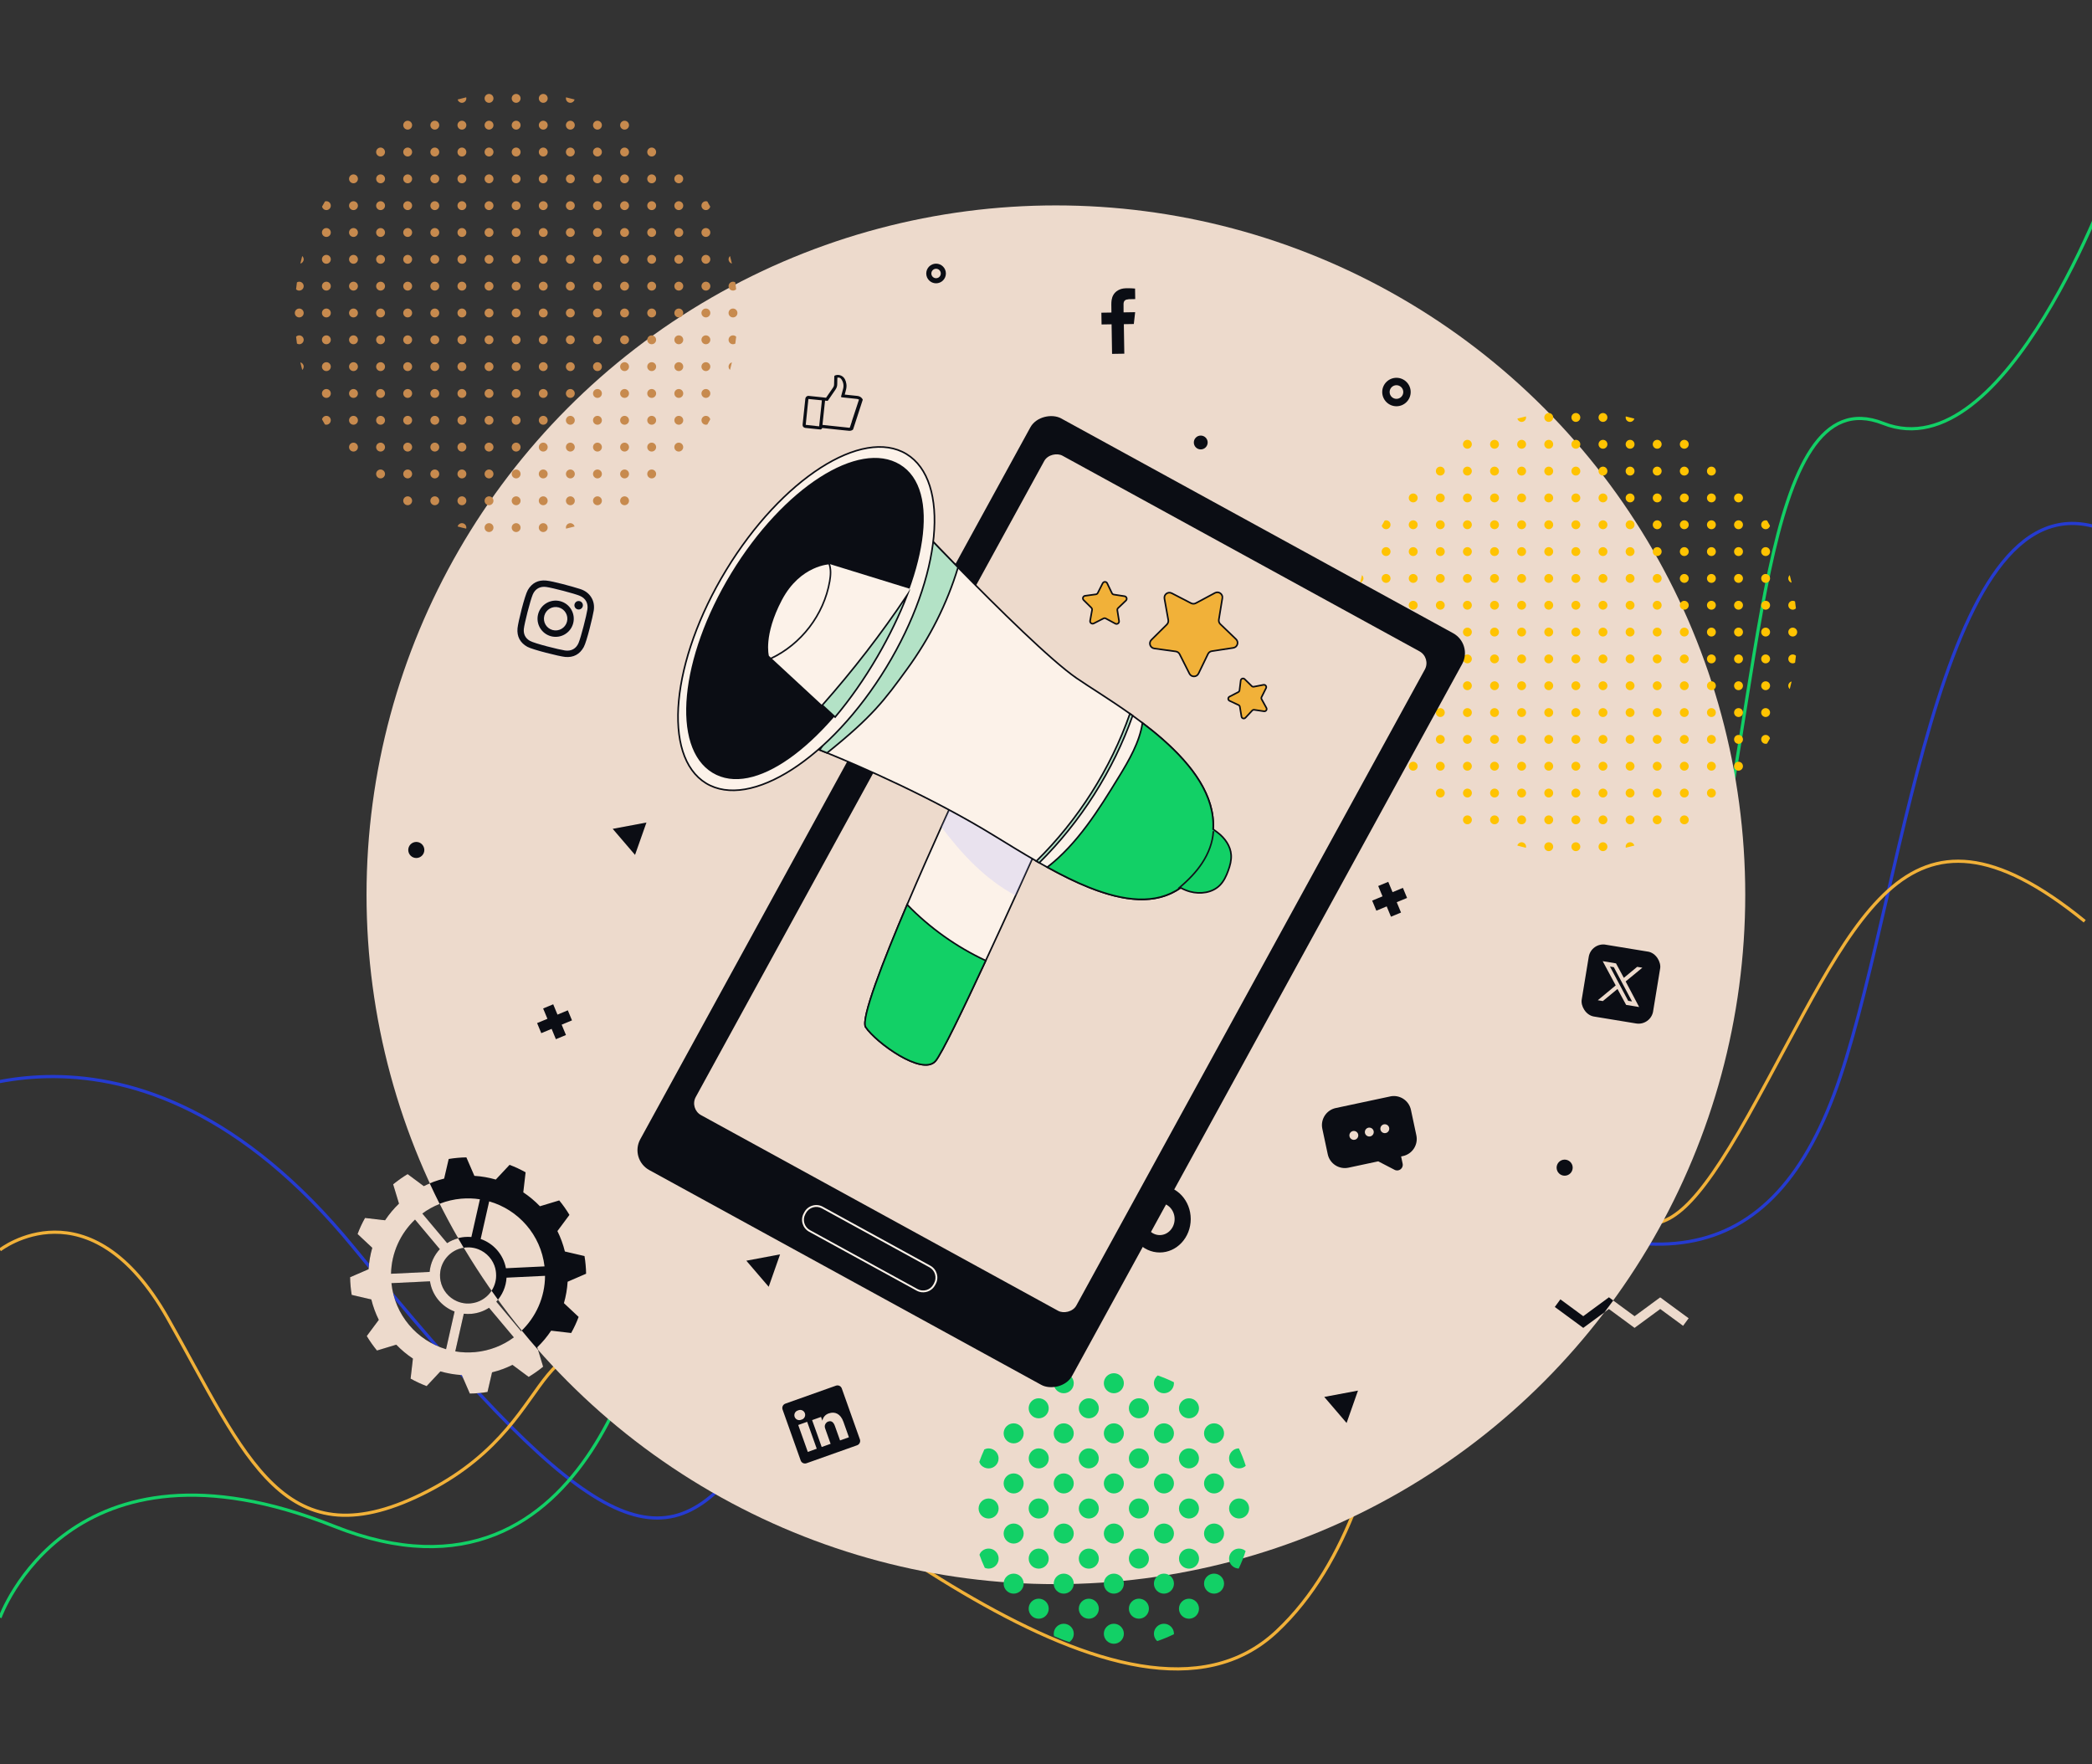 <?xml version="1.0" encoding="UTF-8"?><svg id="clock" xmlns="http://www.w3.org/2000/svg" xmlns:xlink="http://www.w3.org/1999/xlink" viewBox="0 0 655.8 553.07"><rect x="0" y="0" width="655.8" height="553.07" fill="#333333" stroke="none"/><defs><style>.cls-1{fill:#f1b139;}.cls-1,.cls-2,.cls-3,.cls-4,.cls-5,.cls-6,.cls-7{stroke-miterlimit:10;}.cls-1,.cls-2,.cls-3,.cls-7{stroke:#0b0d14;stroke-width:.5px;}.cls-8,.cls-9,.cls-10,.cls-11,.cls-12,.cls-13,.cls-14,.cls-15,.cls-16,.cls-17,.cls-18{stroke-width:0px;}.cls-8,.cls-7{fill:#fcf2e9;}.cls-2,.cls-18{fill:#12d066;}.cls-9{fill:#101219;}.cls-10{fill:#d3d0fd;}.cls-11{fill-rule:evenodd;}.cls-11,.cls-17{fill:#0b0d14;}.cls-3{fill:#b3e2c6;}.cls-12,.cls-4,.cls-5,.cls-6{fill:none;}.cls-13{fill:#c78a4e;}.cls-4{stroke:#253bd0;}.cls-14{fill:#ffc301;}.cls-15{fill:#eddacc;}.cls-16{fill:#b7b8fc;opacity:.27;}.cls-19{clip-path:url(#clippath);}.cls-5{stroke:#f1b139;}.cls-6{stroke:#12d066;}</style><clipPath id="clippath"><rect class="cls-12" x="496.78" y="297.07" width="22.69" height="22.83" rx="4.63" ry="4.63" transform="translate(56.74 -78.3) rotate(9.33)"/></clipPath></defs><path class="cls-4" d="M-24.76,347.98s65.69-42.35,135.57,43.03,94.73,101.85,120.37,69.31,148.66-137.24,216.01-96.81,108.77,36.76,129.73-26.03,32.1-195.21,85.3-170.31"/><path class="cls-5" d="M0,391.81s27.97-21.92,52.55,21.36,36.37,77.82,81.92,54.1c45.56-23.72,28.85-62.49,75.4-31.91,46.55,30.58,144.01,119.53,190.34,76.06,46.33-43.48,31.14-135.95,73.04-137.6s41.39,35.46,74.86-24.25c33.47-59.71,48.04-107.47,105.41-60.78"/><path class="cls-6" d="M0,507.08s21.81-61.67,104.65-28.67c82.83,33,99.36-72.13,99.36-72.13,0,0,65.57-165.29,146.99-112.31,81.42,52.98,165.97,58.83,183.75-7.62,17.78-66.44,16.83-168.94,55.6-153.64,38.77,15.3,71.87-78.04,71.87-78.04"/><circle class="cls-15" cx="331" cy="280.49" r="216.1"/><path class="cls-17" d="M178.51,380.84c-.95-1.6-2.03-3.11-3.2-4.54l-6.05,1.83c-1.58-1.64-3.33-3.1-5.22-4.36l.73-6.28c-1.61-.9-3.29-1.69-5.03-2.34l-4.32,4.61c-2.16-.62-4.4-1.02-6.71-1.16l-2.51-5.79c-.92.01-1.84.06-2.78.15-.93.08-1.85.2-2.76.35l-1.43,6.15c-2.24.55-4.38,1.34-6.4,2.34l-5.07-3.77c-1.6.95-3.11,2.03-4.54,3.2l1.83,6.05c-1.64,1.58-3.1,3.33-4.36,5.22l-6.28-.73c-.9,1.61-1.69,3.29-2.34,5.04l4.61,4.32c-.62,2.16-1.02,4.4-1.16,6.71l-5.79,2.51c.01.92.06,1.85.15,2.78.08.93.2,1.85.35,2.76l6.15,1.43c.55,2.24,1.34,4.38,2.34,6.4l-3.77,5.07c.96,1.6,2.03,3.11,3.2,4.54l6.05-1.83c1.58,1.64,3.33,3.1,5.22,4.36l-.73,6.28c1.61.9,3.29,1.69,5.03,2.34l4.32-4.61c2.16.62,4.4,1.02,6.71,1.16l2.51,5.79c.92-.01,1.85-.06,2.78-.15.93-.08,1.85-.2,2.76-.35l1.43-6.15c2.24-.55,4.38-1.34,6.4-2.34l5.07,3.77c1.6-.95,3.11-2.03,4.54-3.2l-1.83-6.05c1.64-1.58,3.1-3.33,4.36-5.22l6.28.73c.9-1.61,1.69-3.29,2.34-5.04l-4.61-4.32c.62-2.16,1.02-4.4,1.16-6.71l5.79-2.51c-.01-.92-.06-1.84-.15-2.78-.08-.93-.2-1.85-.35-2.76l-6.15-1.43c-.55-2.24-1.34-4.38-2.34-6.4l3.77-5.07ZM144.56,375.76c2.01-.18,3.98-.11,5.88.19l-2.67,11.82c-.7-.06-1.41-.06-2.13,0-2.03.18-3.89.85-5.49,1.89l-7.78-9.27c3.44-2.55,7.61-4.22,12.19-4.63ZM155.28,397.72c.1.42.18.86.21,1.3.05.56.05,1.12,0,1.66-.18,1.82-.92,3.49-2.05,4.82-.64.76-1.41,1.4-2.27,1.91-1.08.64-2.32,1.05-3.65,1.17-.48.04-.94.05-1.4.02-1.01-.07-1.98-.32-2.88-.7-2.59-1.12-4.57-3.47-5.14-6.38-.06-.3-.1-.6-.13-.91-.06-.7-.04-1.39.06-2.05.24-1.66.95-3.19,2-4.43.64-.76,1.41-1.4,2.27-1.91,1.08-.64,2.32-1.05,3.65-1.17.37-.03.74-.04,1.11-.03,1.02.04,2,.24,2.91.6,2.61,1.03,4.64,3.28,5.33,6.11ZM130.1,382.31l7.77,9.27c-1.78,1.92-2.94,4.41-3.19,7.13l-12.1.58c.14-6.6,2.97-12.65,7.51-16.97ZM122.71,402.24l12.08-.58c.68,4.43,3.72,7.98,7.71,9.47l-2.67,11.81c-9.1-2.72-16.1-10.7-17.11-20.7ZM148.89,423.86c-2.11.19-4.18.1-6.17-.24l2.67-11.8c.79.09,1.6.1,2.42.03,2.03-.18,3.89-.85,5.49-1.89l7.78,9.27c-3.44,2.55-7.61,4.22-12.19,4.63ZM163.34,417.31l-7.77-9.27c1.87-2.01,3.06-4.65,3.22-7.52l12.07-.58c-.03,6.76-2.88,12.96-7.52,17.37ZM170.69,396.98l-12.09.58c-.82-4.34-3.92-7.79-7.92-9.17l2.67-11.79c9.12,2.6,16.18,10.47,17.35,20.39Z"/><path class="cls-15" d="M163.56,417.1c-.07.07-.14.14-.21.21l-7.77-9.27c.19-.2.36-.41.53-.62-.68-.93-1.35-1.87-2.02-2.81-.2.31-.41.61-.65.89-.64.76-1.41,1.4-2.27,1.91-1.08.64-2.32,1.05-3.65,1.17-.48.04-.94.05-1.4.02-1.01-.07-1.98-.32-2.88-.7-2.59-1.12-4.57-3.47-5.14-6.38-.06-.3-.1-.6-.13-.91-.06-.7-.04-1.39.06-2.05.24-1.66.95-3.19,2-4.43.64-.76,1.41-1.4,2.27-1.91.92-.54,1.95-.91,3.06-1.08-.59-.99-1.18-1.97-1.75-2.97-1.24.33-2.4.83-3.44,1.51l-7.78-9.27c1.65-1.22,3.47-2.24,5.43-3.01-1.07-2.12-2.1-4.27-3.1-6.43-.63.26-1.26.54-1.87.85l-5.07-3.77c-1.6.95-3.11,2.03-4.54,3.2l1.83,6.05c-1.64,1.58-3.1,3.33-4.36,5.22l-6.28-.73c-.9,1.61-1.69,3.29-2.34,5.04l4.61,4.32c-.62,2.16-1.02,4.4-1.16,6.71l-5.79,2.51c.01.92.06,1.85.15,2.78.08.93.2,1.85.35,2.76l6.15,1.43c.55,2.24,1.34,4.38,2.34,6.4l-3.77,5.07c.96,1.6,2.03,3.11,3.2,4.54l6.05-1.83c1.58,1.64,3.33,3.1,5.22,4.36l-.73,6.28c1.61.9,3.29,1.69,5.03,2.34l4.32-4.61c2.16.62,4.4,1.02,6.71,1.16l2.51,5.79c.92-.01,1.85-.06,2.78-.15.93-.08,1.85-.2,2.76-.35l1.43-6.15c2.24-.55,4.38-1.34,6.4-2.34l5.07,3.77c1.6-.96,3.11-2.03,4.54-3.2l-1.61-5.32c-1.72-1.96-3.41-3.95-5.06-5.97ZM130.1,382.31l7.77,9.27c-1.78,1.92-2.94,4.41-3.19,7.13l-12.1.58c.14-6.6,2.97-12.65,7.51-16.97ZM139.82,422.94c-9.1-2.72-16.1-10.7-17.11-20.7l12.08-.58c.68,4.43,3.72,7.98,7.71,9.47l-2.67,11.81ZM148.89,423.86c-2.11.19-4.18.1-6.17-.24l2.67-11.8c.79.09,1.6.1,2.42.03,2.03-.18,3.89-.85,5.49-1.89l7.78,9.27c-3.44,2.55-7.61,4.22-12.19,4.63Z"/><path class="cls-18" d="M389.65,469.98c-.38-.16-.79-.25-1.22-.25,0,0,0,0,0,0-1.73,0-3.14,1.41-3.14,3.14s1.41,3.14,3.14,3.14h0c.43,0,.85-.09,1.22-.25,1.13-.48,1.92-1.59,1.92-2.9s-.79-2.42-1.92-2.89Z"/><path class="cls-18" d="M389.65,485.69c-.38-.16-.79-.25-1.22-.25h0c-1.08,0-2.04.55-2.6,1.38-.34.5-.54,1.11-.54,1.76,0,.22.02.43.06.63.28,1.39,1.49,2.44,2.96,2.5.84-1.77,1.57-3.6,2.17-5.49-.25-.22-.52-.4-.83-.53Z"/><path class="cls-18" d="M386.67,454.57c-.84.56-1.38,1.52-1.38,2.6,0,.22.02.43.06.63.13.61.43,1.16.86,1.59.14.14.3.27.46.38.33.23.71.39,1.12.47.2.04.42.06.63.06,0,0,0,0,0,0,.22,0,.43-.02.63-.06.2-.04.4-.1.59-.18.19-.08.37-.18.53-.29.12-.08.23-.18.34-.28-.59-1.88-1.31-3.7-2.14-5.46-.63,0-1.22.2-1.71.53Z"/><path class="cls-18" d="M374.48,454.57c-.5-.34-1.11-.54-1.76-.54s-1.25.2-1.76.54c-.84.56-1.38,1.52-1.38,2.6,0,.22.02.43.06.63.13.61.43,1.16.86,1.59.14.14.3.27.46.38.33.23.71.39,1.12.47.2.04.42.06.63.06s.43-.02.63-.06c.41-.08.79-.25,1.12-.47.17-.11.32-.24.47-.38.43-.43.73-.97.86-1.59.04-.2.06-.42.06-.63,0-1.08-.55-2.04-1.39-2.6Z"/><path class="cls-18" d="M372.72,438.33c-1.73,0-3.14,1.41-3.14,3.14s1.41,3.14,3.14,3.14,3.14-1.41,3.14-3.14-1.41-3.14-3.14-3.14Z"/><path class="cls-18" d="M364.87,446.18c-1.73,0-3.14,1.41-3.14,3.14s1.41,3.14,3.14,3.14,3.14-1.41,3.14-3.14-1.41-3.14-3.14-3.14Z"/><path class="cls-18" d="M380.58,446.18c-1.74,0-3.14,1.41-3.14,3.14s1.41,3.14,3.14,3.14,3.14-1.41,3.14-3.14-1.41-3.14-3.14-3.14Z"/><path class="cls-18" d="M361.73,433.61c0,1.74,1.41,3.14,3.14,3.14s3.14-1.41,3.14-3.14c0-.11-.02-.22-.03-.33-1.64-.81-3.33-1.51-5.07-2.11-.71.58-1.18,1.45-1.18,2.43Z"/><path class="cls-18" d="M375.33,486.83c-.56-.84-1.52-1.38-2.6-1.38s-2.04.55-2.6,1.38c-.34.5-.54,1.11-.54,1.76,0,.22.02.43.06.63.29,1.43,1.56,2.51,3.08,2.51s2.78-1.08,3.08-2.51c.04-.2.06-.42.06-.63,0-.65-.2-1.26-.54-1.76Z"/><path class="cls-18" d="M372.72,469.74c-1.73,0-3.14,1.41-3.14,3.14s1.41,3.14,3.14,3.14,3.14-1.41,3.14-3.14-1.41-3.14-3.14-3.14Z"/><path class="cls-18" d="M364.87,477.59c-1.73,0-3.14,1.41-3.14,3.14s1.41,3.14,3.14,3.14,3.14-1.41,3.14-3.14-1.41-3.14-3.14-3.14Z"/><path class="cls-18" d="M380.58,477.59c-1.74,0-3.14,1.41-3.14,3.14s1.41,3.14,3.14,3.14,3.14-1.41,3.14-3.14-1.41-3.14-3.14-3.14Z"/><path class="cls-18" d="M364.87,461.88c-1.73,0-3.14,1.41-3.14,3.14s1.41,3.14,3.14,3.14,3.14-1.41,3.14-3.14-1.41-3.14-3.14-3.14Z"/><path class="cls-18" d="M380.58,461.88c-1.74,0-3.14,1.41-3.14,3.14s1.41,3.14,3.14,3.14,3.14-1.41,3.14-3.14-1.41-3.14-3.14-3.14Z"/><path class="cls-18" d="M358.24,469.98c-.38-.16-.79-.25-1.22-.25,0,0,0,0,0,0-1.73,0-3.14,1.41-3.14,3.14s1.41,3.14,3.14,3.14h0c.43,0,.85-.09,1.22-.25,1.13-.48,1.92-1.59,1.92-2.9s-.79-2.42-1.92-2.89Z"/><path class="cls-18" d="M372.72,501.15c-1.73,0-3.14,1.41-3.14,3.14s1.41,3.14,3.14,3.14,3.14-1.41,3.14-3.14-1.41-3.14-3.14-3.14Z"/><path class="cls-18" d="M368.01,512.14c0-1.73-1.41-3.14-3.14-3.14s-3.14,1.41-3.14,3.14c0,.92.4,1.74,1.03,2.31,1.8-.61,3.55-1.34,5.24-2.17,0-.05.01-.09.01-.14Z"/><path class="cls-18" d="M364.87,493.29c-1.73,0-3.14,1.41-3.14,3.14s1.41,3.14,3.14,3.14,3.14-1.41,3.14-3.14-1.41-3.14-3.14-3.14Z"/><path class="cls-18" d="M380.58,493.29c-1.74,0-3.14,1.41-3.14,3.14s1.41,3.14,3.14,3.14,3.14-1.41,3.14-3.14-1.41-3.14-3.14-3.14Z"/><path class="cls-18" d="M358.24,501.39c-.38-.16-.79-.25-1.22-.25,0,0,0,0,0,0-1.73,0-3.14,1.41-3.14,3.14s1.41,3.14,3.14,3.14h0c.43,0,.85-.09,1.22-.25,1.13-.48,1.92-1.59,1.92-2.9s-.79-2.42-1.92-2.89Z"/><path class="cls-18" d="M358.24,438.57c-.38-.16-.79-.25-1.22-.25h0c-1.73,0-3.14,1.41-3.14,3.14s1.41,3.14,3.14,3.14h0c.43,0,.85-.09,1.22-.25,1.13-.48,1.92-1.59,1.92-2.9s-.79-2.42-1.92-2.89Z"/><path class="cls-18" d="M341.32,438.33c-1.73,0-3.14,1.41-3.14,3.14s1.41,3.14,3.14,3.14,3.14-1.41,3.14-3.14-1.41-3.14-3.14-3.14Z"/><path class="cls-18" d="M333.46,446.18c-1.73,0-3.14,1.41-3.14,3.14s1.41,3.14,3.14,3.14,3.14-1.41,3.14-3.14-1.41-3.14-3.14-3.14Z"/><path class="cls-18" d="M349.17,446.18c-1.74,0-3.14,1.41-3.14,3.14s1.41,3.14,3.14,3.14,3.14-1.41,3.14-3.14-1.41-3.14-3.14-3.14Z"/><path class="cls-18" d="M330.32,433.61c0,1.74,1.41,3.14,3.14,3.14s3.14-1.41,3.14-3.14c0-1.16-.64-2.17-1.58-2.71-1.55.5-3.07,1.09-4.54,1.76-.1.3-.16.62-.16.95Z"/><path class="cls-18" d="M349.17,430.47c-1.74,0-3.14,1.41-3.14,3.14s1.41,3.14,3.14,3.14,3.14-1.41,3.14-3.14-1.41-3.14-3.14-3.14Z"/><path class="cls-18" d="M327.37,454.57c-.17-.11-.35-.21-.53-.29-.38-.16-.79-.25-1.22-.25h0c-.43,0-.85.09-1.22.25-.19.08-.37.18-.53.29-.83.56-1.38,1.52-1.38,2.6,0,.22.02.43.06.63.13.61.43,1.16.86,1.59.14.14.3.27.46.38.17.11.35.21.53.29.19.08.39.14.59.18.2.04.42.06.63.06,0,0,0,0,0,0,.22,0,.43-.02.63-.06.2-.04.4-.1.59-.18.19-.08.37-.18.53-.29.17-.11.32-.24.47-.38.43-.43.73-.97.86-1.59.04-.2.06-.42.06-.63,0-1.08-.55-2.04-1.39-2.6Z"/><path class="cls-18" d="M343.92,486.83c-.56-.84-1.52-1.38-2.6-1.38s-2.04.55-2.6,1.38c-.34.5-.54,1.11-.54,1.76,0,.22.02.43.06.63.29,1.43,1.56,2.51,3.08,2.51s2.78-1.08,3.08-2.51c.04-.2.06-.42.06-.63,0-.65-.2-1.26-.54-1.76Z"/><path class="cls-18" d="M341.32,469.74c-1.73,0-3.14,1.41-3.14,3.14s1.41,3.14,3.14,3.14,3.14-1.41,3.14-3.14-1.41-3.14-3.14-3.14Z"/><path class="cls-18" d="M333.46,477.59c-1.73,0-3.14,1.41-3.14,3.14s1.41,3.14,3.14,3.14,3.14-1.41,3.14-3.14-1.41-3.14-3.14-3.14Z"/><path class="cls-18" d="M349.17,477.59c-1.74,0-3.14,1.41-3.14,3.14s1.41,3.14,3.14,3.14,3.14-1.41,3.14-3.14-1.41-3.14-3.14-3.14Z"/><path class="cls-18" d="M333.46,461.88c-1.73,0-3.14,1.41-3.14,3.14s1.41,3.14,3.14,3.14,3.14-1.41,3.14-3.14-1.41-3.14-3.14-3.14Z"/><path class="cls-18" d="M349.17,461.88c-1.74,0-3.14,1.41-3.14,3.14s1.41,3.14,3.14,3.14,3.14-1.41,3.14-3.14-1.41-3.14-3.14-3.14Z"/><path class="cls-18" d="M328.22,486.83c-.34-.5-.82-.9-1.38-1.14-.38-.16-.79-.25-1.22-.25h0c-.43,0-.85.09-1.22.25-.56.24-1.04.64-1.38,1.14-.34.5-.54,1.11-.54,1.76,0,.22.02.43.06.63.21,1.02.91,1.86,1.85,2.26.38.16.79.25,1.22.25h0c.43,0,.85-.09,1.22-.25.94-.4,1.65-1.24,1.86-2.26.04-.2.06-.42.06-.63,0-.65-.2-1.26-.54-1.76Z"/><path class="cls-18" d="M326.83,469.98c-.38-.16-.79-.25-1.22-.25,0,0,0,0,0,0-.43,0-.85.09-1.22.25-1.13.48-1.92,1.59-1.92,2.89s.79,2.42,1.92,2.9c.38.16.79.25,1.22.25h0c.43,0,.85-.09,1.22-.25,1.13-.48,1.92-1.59,1.92-2.9s-.79-2.42-1.92-2.89Z"/><path class="cls-18" d="M358.78,454.57c-.17-.11-.35-.21-.53-.29-.38-.16-.79-.25-1.22-.25h0c-.65,0-1.25.2-1.76.54-.84.56-1.38,1.52-1.38,2.6,0,.22.02.43.06.63.13.61.43,1.16.86,1.59.14.14.3.27.46.38.33.23.71.39,1.12.47.2.04.42.06.63.06,0,0,0,0,0,0,.22,0,.43-.02.63-.06.2-.04.4-.1.59-.18.19-.08.37-.18.53-.29.17-.11.32-.24.47-.38.43-.43.73-.97.86-1.59.04-.2.06-.42.06-.63,0-1.08-.55-2.04-1.39-2.6Z"/><path class="cls-18" d="M343.07,454.57c-.5-.34-1.11-.54-1.76-.54s-1.25.2-1.76.54c-.84.56-1.38,1.52-1.38,2.6,0,.22.02.43.06.63.13.61.43,1.16.86,1.59.14.14.3.27.46.38.33.23.71.39,1.12.47.2.04.42.06.63.06s.43-.02.63-.06c.41-.08.79-.25,1.12-.47.17-.11.32-.24.47-.38.43-.43.73-.97.86-1.59.04-.2.06-.42.06-.63,0-1.08-.55-2.04-1.39-2.6Z"/><path class="cls-18" d="M341.32,501.15c-1.73,0-3.14,1.41-3.14,3.14s1.41,3.14,3.14,3.14,3.14-1.41,3.14-3.14-1.41-3.14-3.14-3.14Z"/><path class="cls-18" d="M336.61,512.14c0-1.73-1.41-3.14-3.14-3.14s-3.14,1.41-3.14,3.14c0,.26.04.51.1.75,1.56.7,3.16,1.33,4.8,1.85.83-.56,1.38-1.52,1.38-2.6Z"/><path class="cls-18" d="M352.31,512.14c0-1.73-1.41-3.14-3.14-3.14s-3.14,1.41-3.14,3.14,1.41,3.14,3.14,3.14,3.14-1.41,3.14-3.14Z"/><path class="cls-18" d="M333.46,493.29c-1.73,0-3.14,1.41-3.14,3.14s1.41,3.14,3.14,3.14,3.14-1.41,3.14-3.14-1.41-3.14-3.14-3.14Z"/><path class="cls-18" d="M349.17,493.29c-1.74,0-3.14,1.41-3.14,3.14s1.41,3.14,3.14,3.14,3.14-1.41,3.14-3.14-1.41-3.14-3.14-3.14Z"/><path class="cls-18" d="M359.62,486.83c-.34-.5-.82-.9-1.38-1.14-.38-.16-.79-.25-1.22-.25h0c-1.08,0-2.04.55-2.6,1.38-.34.5-.54,1.11-.54,1.76,0,.22.02.43.06.63.29,1.43,1.56,2.51,3.08,2.51h0c.43,0,.85-.09,1.22-.25.94-.4,1.65-1.24,1.86-2.26.04-.2.06-.42.06-.63,0-.65-.2-1.26-.54-1.76Z"/><path class="cls-18" d="M308.15,459.78c.33.23.71.39,1.12.47.2.04.42.06.63.06s.43-.02.63-.06c.41-.08.79-.25,1.12-.47.17-.11.32-.24.46-.38.43-.43.73-.97.86-1.59.04-.2.06-.42.06-.63,0-1.08-.55-2.04-1.39-2.6-.5-.34-1.11-.54-1.76-.54-.47,0-.91.13-1.31.32-.59,1.28-1.12,2.59-1.59,3.93.16.41.37.8.68,1.11.14.14.3.27.47.38Z"/><path class="cls-18" d="M326.83,438.57c-.38-.16-.79-.25-1.22-.25h0c-.43,0-.85.09-1.22.25-1.13.48-1.92,1.59-1.92,2.89s.79,2.42,1.92,2.9c.38.16.79.25,1.22.25h0c.43,0,.85-.09,1.22-.25,1.13-.48,1.92-1.59,1.92-2.9s-.79-2.42-1.92-2.89Z"/><path class="cls-18" d="M317.76,446.18c-1.74,0-3.14,1.41-3.14,3.14s1.41,3.14,3.14,3.14,3.14-1.41,3.14-3.14-1.41-3.14-3.14-3.14Z"/><path class="cls-18" d="M309.91,469.74c-1.73,0-3.14,1.41-3.14,3.14s1.41,3.14,3.14,3.14,3.14-1.41,3.14-3.14-1.41-3.14-3.14-3.14Z"/><path class="cls-18" d="M317.76,477.59c-1.74,0-3.14,1.41-3.14,3.14s1.41,3.14,3.14,3.14,3.14-1.41,3.14-3.14-1.41-3.14-3.14-3.14Z"/><path class="cls-18" d="M305.13,465.67s0-.02,0-.03c0,0,0,.02,0,.03Z"/><path class="cls-18" d="M317.76,461.88c-1.74,0-3.14,1.41-3.14,3.14s1.41,3.14,3.14,3.14,3.14-1.41,3.14-3.14-1.41-3.14-3.14-3.14Z"/><path class="cls-18" d="M326.83,501.39c-.38-.16-.79-.25-1.22-.25,0,0,0,0,0,0-.43,0-.85.09-1.22.25-1.13.48-1.92,1.59-1.92,2.89s.79,2.42,1.92,2.9c.38.16.79.25,1.22.25h0c.43,0,.85-.09,1.22-.25,1.13-.48,1.92-1.59,1.92-2.9s-.79-2.42-1.92-2.89Z"/><path class="cls-18" d="M317.76,493.29c-1.74,0-3.14,1.41-3.14,3.14s1.41,3.14,3.14,3.14,3.14-1.41,3.14-3.14-1.41-3.14-3.14-3.14Z"/><path class="cls-18" d="M309.91,491.72c1.52,0,2.78-1.08,3.08-2.51.04-.2.06-.42.06-.63,0-.65-.2-1.26-.54-1.76-.56-.84-1.52-1.38-2.6-1.38s-2.04.55-2.6,1.38c-.11.17-.19.37-.27.56.49,1.4,1.05,2.77,1.67,4.1.37.15.77.25,1.2.25Z"/><path class="cls-14" d="M553.49,188.34c.77,0,1.39.62,1.39,1.39s-.62,1.39-1.39,1.39-1.39-.62-1.39-1.39.63-1.39,1.39-1.39ZM543.6,189.73c0,.77.62,1.39,1.39,1.39s1.39-.62,1.39-1.39-.62-1.39-1.39-1.39-1.39.62-1.39,1.39ZM535.1,189.73c0,.77.62,1.39,1.39,1.39s1.39-.62,1.39-1.39-.62-1.39-1.39-1.39-1.39.62-1.39,1.39ZM427.41,181.32c0-.41-.18-.78-.46-1.03-.21.79-.41,1.58-.59,2.37.6-.16,1.05-.7,1.05-1.34ZM526.6,189.73c0,.77.62,1.39,1.39,1.39s1.39-.62,1.39-1.39-.63-1.39-1.39-1.39-1.39.62-1.39,1.39ZM426.01,191.12c.77,0,1.39-.62,1.39-1.39s-.63-1.39-1.39-1.39c-.27,0-.52.08-.73.21-.1.72-.19,1.43-.27,2.16.25.26.6.42.99.42ZM467.11,189.73c0,.77.62,1.39,1.39,1.39s1.39-.62,1.39-1.39-.62-1.39-1.39-1.39-1.39.62-1.39,1.39ZM492.61,189.73c0,.77.62,1.39,1.39,1.39s1.39-.62,1.39-1.39-.62-1.39-1.39-1.39-1.39.62-1.39,1.39ZM484.11,189.73c0,.77.62,1.39,1.39,1.39s1.39-.62,1.39-1.39-.62-1.39-1.39-1.39-1.39.62-1.39,1.39ZM475.61,189.73c0,.77.62,1.39,1.39,1.39s1.39-.62,1.39-1.39-.62-1.39-1.39-1.39-1.39.62-1.39,1.39ZM501.11,189.73c0,.77.62,1.39,1.39,1.39s1.39-.62,1.39-1.39-.62-1.39-1.39-1.39-1.39.62-1.39,1.39ZM543.6,181.32c0,.76.62,1.39,1.39,1.39s1.39-.63,1.39-1.39-.62-1.39-1.39-1.39-1.39.62-1.39,1.39ZM509.61,189.73c0,.77.62,1.39,1.39,1.39s1.39-.62,1.39-1.39-.63-1.39-1.39-1.39-1.39.62-1.39,1.39ZM518.11,189.73c0,.77.62,1.39,1.39,1.39s1.39-.62,1.39-1.39-.62-1.39-1.39-1.39-1.39.62-1.39,1.39ZM526.6,181.32c0,.76.62,1.39,1.39,1.39s1.39-.63,1.39-1.39-.63-1.39-1.39-1.39-1.39.62-1.39,1.39ZM501.11,181.32c0,.76.62,1.39,1.39,1.39s1.39-.63,1.39-1.39-.62-1.39-1.39-1.39-1.39.62-1.39,1.39ZM509.61,181.32c0,.76.62,1.39,1.39,1.39s1.39-.63,1.39-1.39-.63-1.39-1.39-1.39-1.39.62-1.39,1.39ZM441.62,181.32c0,.76.62,1.39,1.39,1.39s1.39-.63,1.39-1.39-.62-1.39-1.39-1.39-1.39.62-1.39,1.39ZM535.1,181.32c0,.76.62,1.39,1.39,1.39s1.39-.63,1.39-1.39-.62-1.39-1.39-1.39-1.39.62-1.39,1.39ZM552.1,181.32c0,.76.63,1.39,1.39,1.39s1.39-.63,1.39-1.39-.62-1.39-1.39-1.39-1.39.62-1.39,1.39ZM518.11,181.32c0,.76.62,1.39,1.39,1.39s1.39-.63,1.39-1.39-.62-1.39-1.39-1.39-1.39.62-1.39,1.39ZM458.61,181.32c0,.76.63,1.39,1.39,1.39s1.39-.63,1.39-1.39-.62-1.39-1.39-1.39-1.39.62-1.39,1.39ZM450.12,181.32c0,.76.62,1.39,1.39,1.39s1.39-.63,1.39-1.39-.63-1.39-1.39-1.39-1.39.62-1.39,1.39ZM467.11,181.32c0,.76.62,1.39,1.39,1.39s1.39-.63,1.39-1.39-.62-1.39-1.39-1.39-1.39.62-1.39,1.39ZM492.61,181.32c0,.76.62,1.39,1.39,1.39s1.39-.63,1.39-1.39-.62-1.39-1.39-1.39-1.39.62-1.39,1.39ZM475.61,181.32c0,.76.62,1.39,1.39,1.39s1.39-.63,1.39-1.39-.62-1.39-1.39-1.39-1.39.62-1.39,1.39ZM484.11,181.32c0,.76.62,1.39,1.39,1.39s1.39-.63,1.39-1.39-.62-1.39-1.39-1.39-1.39.62-1.39,1.39ZM433.12,181.32c0,.76.62,1.39,1.39,1.39s1.39-.63,1.39-1.39-.62-1.39-1.39-1.39-1.39.62-1.39,1.39ZM458.61,189.73c0,.77.63,1.39,1.39,1.39s1.39-.62,1.39-1.39-.62-1.39-1.39-1.39-1.39.62-1.39,1.39ZM450.12,198.14c0,.77.62,1.39,1.39,1.39s1.39-.62,1.39-1.39-.63-1.39-1.39-1.39-1.39.62-1.39,1.39ZM433.12,198.14c0,.77.62,1.39,1.39,1.39s1.39-.62,1.39-1.39-.62-1.39-1.39-1.39-1.39.62-1.39,1.39ZM458.61,198.14c0,.77.63,1.39,1.39,1.39s1.39-.62,1.39-1.39-.62-1.39-1.39-1.39-1.39.62-1.39,1.39ZM426.01,207.94c.77,0,1.39-.63,1.39-1.39s-.63-1.39-1.39-1.39c-.39,0-.74.16-.99.42.08.72.17,1.44.27,2.15.21.13.46.21.73.21ZM467.11,198.14c0,.77.62,1.39,1.39,1.39s1.39-.62,1.39-1.39-.62-1.39-1.39-1.39-1.39.62-1.39,1.39ZM518.11,206.55c0,.77.62,1.39,1.39,1.39s1.39-.63,1.39-1.39-.62-1.39-1.39-1.39-1.39.62-1.39,1.39ZM475.61,198.14c0,.77.62,1.39,1.39,1.39s1.39-.62,1.39-1.39-.62-1.39-1.39-1.39-1.39.62-1.39,1.39ZM509.61,206.55c0,.77.62,1.39,1.39,1.39s1.39-.63,1.39-1.39-.63-1.39-1.39-1.39-1.39.62-1.39,1.39ZM543.6,206.55c0,.77.62,1.39,1.39,1.39s1.39-.63,1.39-1.39-.62-1.39-1.39-1.39-1.39.62-1.39,1.39ZM526.6,206.55c0,.77.62,1.39,1.39,1.39s1.39-.63,1.39-1.39-.63-1.39-1.39-1.39-1.39.62-1.39,1.39ZM552.1,206.55c0,.77.63,1.39,1.39,1.39s1.39-.63,1.39-1.39-.62-1.39-1.39-1.39-1.39.62-1.39,1.39ZM535.1,206.55c0,.77.62,1.39,1.39,1.39s1.39-.63,1.39-1.39-.62-1.39-1.39-1.39-1.39.62-1.39,1.39ZM441.62,198.14c0,.77.62,1.39,1.39,1.39s1.39-.62,1.39-1.39-.62-1.39-1.39-1.39-1.39.62-1.39,1.39ZM424.62,198.14c0,.77.62,1.39,1.39,1.39s1.39-.62,1.39-1.39-.63-1.39-1.39-1.39-1.39.62-1.39,1.39h0ZM433.12,189.73c0,.77.62,1.39,1.39,1.39s1.39-.62,1.39-1.39-.62-1.39-1.39-1.39-1.39.62-1.39,1.39ZM552.1,198.14c0,.77.63,1.39,1.39,1.39s1.39-.62,1.39-1.39-.62-1.39-1.39-1.39-1.39.62-1.39,1.39ZM543.6,198.14c0,.77.62,1.39,1.39,1.39s1.39-.62,1.39-1.39-.62-1.39-1.39-1.39-1.39.62-1.39,1.39ZM441.62,189.73c0,.77.62,1.39,1.39,1.39s1.39-.62,1.39-1.39-.62-1.39-1.39-1.39-1.39.62-1.39,1.39ZM450.12,189.73c0,.77.62,1.39,1.39,1.39s1.39-.62,1.39-1.39-.63-1.39-1.39-1.39-1.39.62-1.39,1.39ZM501.11,198.14c0,.77.62,1.39,1.39,1.39s1.39-.62,1.39-1.39-.62-1.39-1.39-1.39-1.39.62-1.39,1.39ZM509.61,198.14c0,.77.62,1.39,1.39,1.39s1.39-.62,1.39-1.39-.63-1.39-1.39-1.39-1.39.62-1.39,1.39ZM484.11,198.14c0,.77.62,1.39,1.39,1.39s1.39-.62,1.39-1.39-.62-1.39-1.39-1.39-1.39.62-1.39,1.39ZM535.1,198.14c0,.77.62,1.39,1.39,1.39s1.39-.62,1.39-1.39-.62-1.39-1.39-1.39-1.39.62-1.39,1.39ZM492.61,198.14c0,.77.62,1.39,1.39,1.39s1.39-.62,1.39-1.39-.62-1.39-1.39-1.39-1.39.62-1.39,1.39ZM526.6,198.14c0,.77.62,1.39,1.39,1.39s1.39-.62,1.39-1.39-.63-1.39-1.39-1.39-1.39.62-1.39,1.39ZM518.11,198.14c0,.77.62,1.39,1.39,1.39s1.39-.62,1.39-1.39-.62-1.39-1.39-1.39-1.39.62-1.39,1.39ZM467.11,139.27c0,.77.62,1.39,1.39,1.39s1.39-.62,1.39-1.39-.62-1.39-1.39-1.39-1.39.62-1.39,1.39ZM535.1,164.5c0,.77.62,1.39,1.39,1.39s1.39-.62,1.39-1.39-.62-1.39-1.39-1.39-1.39.62-1.39,1.39ZM492.61,147.68c0,.77.62,1.39,1.39,1.39s1.39-.63,1.39-1.39-.62-1.4-1.39-1.4-1.39.62-1.39,1.4ZM475.61,147.68c0,.77.62,1.39,1.39,1.39s1.39-.63,1.39-1.39-.62-1.4-1.39-1.4-1.39.62-1.39,1.4ZM484.11,147.68c0,.77.62,1.39,1.39,1.39s1.39-.63,1.39-1.39-.62-1.4-1.39-1.4-1.39.62-1.39,1.4ZM509.61,147.68c0,.77.62,1.39,1.39,1.39s1.39-.63,1.39-1.39-.63-1.4-1.39-1.4-1.39.62-1.39,1.4ZM526.6,147.68c0,.77.62,1.39,1.39,1.39s1.39-.63,1.39-1.39-.63-1.4-1.39-1.4-1.39.62-1.39,1.4ZM537.88,147.68c0-.77-.62-1.4-1.39-1.4s-1.39.62-1.39,1.4.62,1.39,1.39,1.39,1.39-.63,1.39-1.39ZM511,132.26c.65,0,1.18-.45,1.34-1.04-.89-.24-1.78-.47-2.69-.68-.02.11-.04.22-.04.33,0,.77.62,1.39,1.39,1.39ZM553.49,230.38c-.77,0-1.39.62-1.39,1.39s.63,1.39,1.39,1.39c.16,0,.31-.03.45-.08.31-.53.62-1.06.91-1.6-.13-.63-.69-1.1-1.36-1.1ZM467.11,147.68c0,.77.62,1.39,1.39,1.39s1.39-.63,1.39-1.39-.62-1.4-1.39-1.4-1.39.62-1.39,1.4ZM518.11,147.68c0,.77.62,1.39,1.39,1.39s1.39-.63,1.39-1.39-.62-1.4-1.39-1.4-1.39.62-1.39,1.4ZM450.12,147.68c0,.77.62,1.39,1.39,1.39s1.39-.63,1.39-1.39-.63-1.4-1.39-1.4-1.39.62-1.39,1.4ZM458.61,147.68c0,.77.63,1.39,1.39,1.39s1.39-.63,1.39-1.39-.62-1.4-1.39-1.4-1.39.62-1.39,1.4ZM501.11,147.68c0,.77.62,1.39,1.39,1.39s1.39-.63,1.39-1.39-.62-1.4-1.39-1.4-1.39.62-1.39,1.4ZM526.6,139.27c0,.77.62,1.39,1.39,1.39s1.39-.62,1.39-1.39-.63-1.39-1.39-1.39-1.39.62-1.39,1.39ZM484.11,130.86c0,.77.62,1.39,1.39,1.39s1.39-.63,1.39-1.39-.62-1.39-1.39-1.39-1.39.62-1.39,1.39ZM518.11,139.27c0,.77.62,1.39,1.39,1.39s1.39-.62,1.39-1.39-.62-1.39-1.39-1.39-1.39.62-1.39,1.39ZM458.61,139.27c0,.77.63,1.39,1.39,1.39s1.39-.62,1.39-1.39-.62-1.39-1.39-1.39-1.39.62-1.39,1.39ZM492.61,130.86c0,.77.62,1.39,1.39,1.39s1.39-.63,1.39-1.39-.62-1.39-1.39-1.39-1.39.62-1.39,1.39ZM501.11,130.86c0,.77.62,1.39,1.39,1.39s1.39-.63,1.39-1.39-.62-1.39-1.39-1.39-1.39.62-1.39,1.39ZM477,132.26c.77,0,1.39-.63,1.39-1.39,0-.11-.01-.22-.04-.33-.91.21-1.8.44-2.69.68.15.6.69,1.04,1.34,1.04ZM484.11,139.27c0,.77.62,1.39,1.39,1.39s1.39-.62,1.39-1.39-.62-1.39-1.39-1.39-1.39.62-1.39,1.39ZM475.61,139.27c0,.77.62,1.39,1.39,1.39s1.39-.62,1.39-1.39-.62-1.39-1.39-1.39-1.39.62-1.39,1.39ZM501.11,206.55c0,.77.62,1.39,1.39,1.39s1.39-.63,1.39-1.39-.62-1.39-1.39-1.39-1.39.62-1.39,1.39ZM501.11,139.27c0,.77.62,1.39,1.39,1.39s1.39-.62,1.39-1.39-.62-1.39-1.39-1.39-1.39.62-1.39,1.39ZM509.61,139.27c0,.77.62,1.39,1.39,1.39s1.39-.62,1.39-1.39-.63-1.39-1.39-1.39-1.39.62-1.39,1.39ZM492.61,139.27c0,.77.62,1.39,1.39,1.39s1.39-.62,1.39-1.39-.62-1.39-1.39-1.39-1.39.62-1.39,1.39ZM552.1,172.91c0,.77.63,1.39,1.39,1.39s1.39-.62,1.39-1.39-.62-1.39-1.39-1.39-1.39.62-1.39,1.39ZM509.61,172.91c0,.77.62,1.39,1.39,1.39s1.39-.62,1.39-1.39-.63-1.39-1.39-1.39-1.39.62-1.39,1.39ZM501.11,172.91c0,.77.62,1.39,1.39,1.39s1.39-.62,1.39-1.39-.62-1.39-1.39-1.39-1.39.62-1.39,1.39ZM518.11,172.91c0,.77.62,1.39,1.39,1.39s1.39-.62,1.39-1.39-.62-1.39-1.39-1.39-1.39.62-1.39,1.39ZM526.6,172.91c0,.77.62,1.39,1.39,1.39s1.39-.62,1.39-1.39-.63-1.39-1.39-1.39-1.39.62-1.39,1.39ZM535.1,172.91c0,.77.62,1.39,1.39,1.39s1.39-.62,1.39-1.39-.62-1.39-1.39-1.39-1.39.62-1.39,1.39ZM492.61,172.91c0,.77.62,1.39,1.39,1.39s1.39-.62,1.39-1.39-.62-1.39-1.39-1.39-1.39.62-1.39,1.39ZM441.62,172.91c0,.77.62,1.39,1.39,1.39s1.39-.62,1.39-1.39-.62-1.39-1.39-1.39-1.39.62-1.39,1.39ZM450.12,172.91c0,.77.62,1.39,1.39,1.39s1.39-.62,1.39-1.39-.63-1.39-1.39-1.39-1.39.62-1.39,1.39ZM458.61,172.91c0,.77.63,1.39,1.39,1.39s1.39-.62,1.39-1.39-.62-1.39-1.39-1.39-1.39.62-1.39,1.39ZM433.12,172.91c0,.77.62,1.39,1.39,1.39s1.39-.62,1.39-1.39-.62-1.39-1.39-1.39-1.39.62-1.39,1.39ZM484.11,172.91c0,.77.62,1.39,1.39,1.39s1.39-.62,1.39-1.39-.62-1.39-1.39-1.39-1.39.62-1.39,1.39ZM467.11,172.91c0,.77.62,1.39,1.39,1.39s1.39-.62,1.39-1.39-.62-1.39-1.39-1.39-1.39.62-1.39,1.39ZM475.61,172.91c0,.77.62,1.39,1.39,1.39s1.39-.62,1.39-1.39-.62-1.39-1.39-1.39-1.39.62-1.39,1.39ZM543.6,164.5c0,.77.62,1.39,1.39,1.39s1.39-.62,1.39-1.39-.62-1.39-1.39-1.39-1.39.62-1.39,1.39ZM509.61,164.5c0,.77.62,1.39,1.39,1.39s1.39-.62,1.39-1.39-.63-1.39-1.39-1.39-1.39.62-1.39,1.39ZM501.11,164.5c0,.77.62,1.39,1.39,1.39s1.39-.62,1.39-1.39-.62-1.39-1.39-1.39-1.39.62-1.39,1.39ZM543.6,172.91c0,.77.62,1.39,1.39,1.39s1.39-.62,1.39-1.39-.62-1.39-1.39-1.39-1.39.62-1.39,1.39ZM484.11,164.5c0,.77.62,1.39,1.39,1.39s1.39-.62,1.39-1.39-.62-1.39-1.39-1.39-1.39.62-1.39,1.39ZM526.6,164.5c0,.77.62,1.39,1.39,1.39s1.39-.62,1.39-1.39-.63-1.39-1.39-1.39-1.39.62-1.39,1.39ZM518.11,164.5c0,.77.62,1.39,1.39,1.39s1.39-.62,1.39-1.39-.62-1.39-1.39-1.39-1.39.62-1.39,1.39ZM492.61,164.5c0,.77.62,1.39,1.39,1.39s1.39-.62,1.39-1.39-.62-1.39-1.39-1.39-1.39.62-1.39,1.39ZM450.12,164.5c0,.77.62,1.39,1.39,1.39s1.39-.62,1.39-1.39-.63-1.39-1.39-1.39-1.39.62-1.39,1.39ZM441.62,164.5c0,.77.62,1.39,1.39,1.39s1.39-.62,1.39-1.39-.62-1.39-1.39-1.39-1.39.62-1.39,1.39ZM467.11,164.5c0,.77.62,1.39,1.39,1.39s1.39-.62,1.39-1.39-.62-1.39-1.39-1.39-1.39.62-1.39,1.39ZM458.61,164.5c0,.77.63,1.39,1.39,1.39s1.39-.62,1.39-1.39-.62-1.39-1.39-1.39-1.39.62-1.39,1.39ZM475.61,164.5c0,.77.62,1.39,1.39,1.39s1.39-.62,1.39-1.39-.62-1.39-1.39-1.39-1.39.62-1.39,1.39ZM503.89,257c0-.77-.62-1.39-1.39-1.39s-1.39.62-1.39,1.39.62,1.39,1.39,1.39,1.39-.62,1.39-1.39ZM461.4,156.09c0-.77-.62-1.39-1.39-1.39s-1.39.62-1.39,1.39.63,1.39,1.39,1.39,1.39-.62,1.39-1.39ZM561.99,188.34c-.77,0-1.39.62-1.39,1.39s.62,1.39,1.39,1.39c.39,0,.74-.16.99-.42-.08-.73-.17-1.44-.27-2.16-.21-.13-.46-.21-.73-.21ZM469.9,156.09c0-.77-.62-1.39-1.39-1.39s-1.39.62-1.39,1.39.62,1.39,1.39,1.39,1.39-.62,1.39-1.39ZM478.39,156.09c0-.77-.62-1.39-1.39-1.39s-1.39.62-1.39,1.39.62,1.39,1.39,1.39,1.39-.62,1.39-1.39ZM552.1,164.5c0,.77.63,1.39,1.39,1.39.67,0,1.23-.47,1.36-1.1-.29-.53-.6-1.07-.91-1.6-.14-.05-.29-.08-.45-.08-.77,0-1.39.62-1.39,1.39ZM560.59,181.32c0,.65.45,1.19,1.05,1.34-.18-.8-.38-1.59-.59-2.37-.28.25-.46.62-.46,1.03ZM452.9,156.09c0-.77-.63-1.39-1.39-1.39s-1.39.62-1.39,1.39.62,1.39,1.39,1.39,1.39-.62,1.39-1.39ZM520.89,156.09c0-.77-.62-1.39-1.39-1.39s-1.39.62-1.39,1.39.62,1.39,1.39,1.39,1.39-.62,1.39-1.39ZM529.39,156.09c0-.77-.63-1.39-1.39-1.39s-1.39.62-1.39,1.39.62,1.39,1.39,1.39,1.39-.62,1.39-1.39ZM537.88,156.09c0-.77-.62-1.39-1.39-1.39s-1.39.62-1.39,1.39.62,1.39,1.39,1.39,1.39-.62,1.39-1.39ZM512.39,156.09c0-.77-.63-1.39-1.39-1.39s-1.39.62-1.39,1.39.62,1.39,1.39,1.39,1.39-.62,1.39-1.39ZM495.39,156.09c0-.77-.62-1.39-1.39-1.39s-1.39.62-1.39,1.39.62,1.39,1.39,1.39,1.39-.62,1.39-1.39ZM503.89,156.09c0-.77-.62-1.39-1.39-1.39s-1.39.62-1.39,1.39.62,1.39,1.39,1.39,1.39-.62,1.39-1.39ZM486.89,156.09c0-.77-.62-1.39-1.39-1.39s-1.39.62-1.39,1.39.62,1.39,1.39,1.39,1.39-.62,1.39-1.39ZM484.11,240.19c0,.77.62,1.39,1.39,1.39s1.39-.63,1.39-1.39-.62-1.4-1.39-1.4-1.39.62-1.39,1.4ZM492.61,240.19c0,.77.62,1.39,1.39,1.39s1.39-.63,1.39-1.39-.62-1.4-1.39-1.4-1.39.62-1.39,1.4ZM475.61,240.19c0,.77.62,1.39,1.39,1.39s1.39-.63,1.39-1.39-.62-1.4-1.39-1.4-1.39.62-1.39,1.4ZM509.61,240.19c0,.77.62,1.39,1.39,1.39s1.39-.63,1.39-1.39-.63-1.4-1.39-1.4-1.39.62-1.39,1.4ZM467.11,240.19c0,.77.62,1.39,1.39,1.39s1.39-.63,1.39-1.39-.62-1.4-1.39-1.4-1.39.62-1.39,1.4ZM501.11,240.19c0,.77.62,1.39,1.39,1.39s1.39-.63,1.39-1.39-.62-1.4-1.39-1.4-1.39.62-1.39,1.4ZM561.99,196.75c-.77,0-1.39.62-1.39,1.39s.62,1.39,1.39,1.39,1.39-.62,1.39-1.39h0c0-.77-.63-1.39-1.39-1.39ZM458.61,240.19c0,.77.63,1.39,1.39,1.39s1.39-.63,1.39-1.39-.62-1.4-1.39-1.4-1.39.62-1.39,1.4ZM560.59,214.96c0,.41.18.78.46,1.03.21-.78.41-1.58.59-2.37-.6.15-1.05.69-1.05,1.34ZM561.99,205.16c-.77,0-1.39.62-1.39,1.39s.62,1.39,1.39,1.39c.27,0,.52-.08.73-.21.1-.72.19-1.43.27-2.15-.25-.26-.6-.42-.99-.42ZM546.38,240.19c0-.77-.62-1.4-1.39-1.4s-1.39.62-1.39,1.4.62,1.39,1.39,1.39,1.39-.63,1.39-1.39ZM441.62,240.19c0,.77.62,1.39,1.39,1.39s1.39-.63,1.39-1.39-.62-1.4-1.39-1.4-1.39.62-1.39,1.4ZM450.12,240.19c0,.77.62,1.39,1.39,1.39s1.39-.63,1.39-1.39-.63-1.4-1.39-1.4-1.39.62-1.39,1.4ZM529.39,257c0-.77-.63-1.39-1.39-1.39s-1.39.62-1.39,1.39.62,1.39,1.39,1.39,1.39-.62,1.39-1.39ZM478.39,248.6c0-.77-.62-1.39-1.39-1.39s-1.39.62-1.39,1.39.62,1.39,1.39,1.39,1.39-.62,1.39-1.39ZM486.89,248.6c0-.77-.62-1.39-1.39-1.39s-1.39.62-1.39,1.39.62,1.39,1.39,1.39,1.39-.62,1.39-1.39ZM503.89,248.6c0-.77-.62-1.39-1.39-1.39s-1.39.62-1.39,1.39.62,1.39,1.39,1.39,1.39-.62,1.39-1.39ZM495.39,248.6c0-.77-.62-1.39-1.39-1.39s-1.39.62-1.39,1.39.62,1.39,1.39,1.39,1.39-.62,1.39-1.39ZM461.4,248.6c0-.77-.62-1.39-1.39-1.39s-1.39.62-1.39,1.39.63,1.39,1.39,1.39,1.39-.62,1.39-1.39ZM518.11,240.19c0,.77.62,1.39,1.39,1.39s1.39-.63,1.39-1.39-.62-1.4-1.39-1.4-1.39.62-1.39,1.4ZM469.9,248.6c0-.77-.62-1.39-1.39-1.39s-1.39.62-1.39,1.39.62,1.39,1.39,1.39,1.39-.62,1.39-1.39ZM450.12,248.6c0,.77.62,1.39,1.39,1.39s1.39-.62,1.39-1.39-.63-1.39-1.39-1.39-1.39.62-1.39,1.39ZM537.88,248.6c0-.77-.62-1.39-1.39-1.39s-1.39.62-1.39,1.39.62,1.39,1.39,1.39,1.39-.62,1.39-1.39ZM478.39,265.42c0-.77-.62-1.39-1.39-1.39-.64,0-1.19.44-1.34,1.04.89.24,1.78.48,2.69.68.03-.1.04-.21.04-.33ZM492.61,206.55c0,.77.62,1.39,1.39,1.39s1.39-.63,1.39-1.39-.62-1.39-1.39-1.39-1.39.62-1.39,1.39ZM520.89,248.6c0-.77-.62-1.39-1.39-1.39s-1.39.62-1.39,1.39.62,1.39,1.39,1.39,1.39-.62,1.39-1.39ZM512.39,248.6c0-.77-.63-1.39-1.39-1.39s-1.39.62-1.39,1.39.62,1.39,1.39,1.39,1.39-.62,1.39-1.39ZM511,264.02c-.77,0-1.39.62-1.39,1.39,0,.11.02.23.04.33.91-.21,1.8-.44,2.69-.68-.16-.59-.69-1.04-1.34-1.04ZM492.61,265.42c0,.77.62,1.39,1.39,1.39s1.39-.63,1.39-1.39-.62-1.39-1.39-1.39-1.39.62-1.39,1.39ZM546.38,156.09c0-.77-.62-1.39-1.39-1.39s-1.39.62-1.39,1.39.62,1.39,1.39,1.39,1.39-.62,1.39-1.39ZM484.11,265.42c0,.77.62,1.39,1.39,1.39s1.39-.63,1.39-1.39-.62-1.39-1.39-1.39-1.39.62-1.39,1.39ZM503.89,265.42c0-.77-.62-1.39-1.39-1.39s-1.39.62-1.39,1.39.62,1.39,1.39,1.39,1.39-.63,1.39-1.39ZM520.89,257c0-.77-.62-1.39-1.39-1.39s-1.39.62-1.39,1.39.62,1.39,1.39,1.39,1.39-.62,1.39-1.39ZM434.51,165.89c.77,0,1.39-.62,1.39-1.39s-.62-1.39-1.39-1.39c-.16,0-.31.03-.45.08-.31.53-.61,1.06-.9,1.6.13.63.69,1.1,1.36,1.1ZM441.62,156.09c0,.77.62,1.39,1.39,1.39s1.39-.62,1.39-1.39-.62-1.39-1.39-1.39-1.39.62-1.39,1.39ZM495.39,257c0-.77-.62-1.39-1.39-1.39s-1.39.62-1.39,1.39.62,1.39,1.39,1.39,1.39-.62,1.39-1.39ZM469.9,257c0-.77-.62-1.39-1.39-1.39s-1.39.62-1.39,1.39.62,1.39,1.39,1.39,1.39-.62,1.39-1.39ZM486.89,257c0-.77-.62-1.39-1.39-1.39s-1.39.62-1.39,1.39.62,1.39,1.39,1.39,1.39-.62,1.39-1.39ZM512.39,257c0-.77-.63-1.39-1.39-1.39s-1.39.62-1.39,1.39.62,1.39,1.39,1.39,1.39-.62,1.39-1.39ZM478.39,257c0-.77-.62-1.39-1.39-1.39s-1.39.62-1.39,1.39.62,1.39,1.39,1.39,1.39-.62,1.39-1.39ZM461.4,257c0-.77-.62-1.39-1.39-1.39s-1.39.62-1.39,1.39.63,1.39,1.39,1.39,1.39-.62,1.39-1.39ZM529.39,248.6c0-.77-.63-1.39-1.39-1.39s-1.39.62-1.39,1.39.62,1.39,1.39,1.39,1.39-.62,1.39-1.39ZM467.11,214.96c0,.77.62,1.39,1.39,1.39s1.39-.62,1.39-1.39-.62-1.39-1.39-1.39-1.39.63-1.39,1.39ZM475.61,214.96c0,.77.62,1.39,1.39,1.39s1.39-.62,1.39-1.39-.62-1.39-1.39-1.39-1.39.63-1.39,1.39ZM458.61,214.96c0,.77.63,1.39,1.39,1.39s1.39-.62,1.39-1.39-.62-1.39-1.39-1.39-1.39.63-1.39,1.39ZM492.61,214.96c0,.77.62,1.39,1.39,1.39s1.39-.62,1.39-1.39-.62-1.39-1.39-1.39-1.39.63-1.39,1.39ZM501.11,214.96c0,.77.62,1.39,1.39,1.39s1.39-.62,1.39-1.39-.62-1.39-1.39-1.39-1.39.63-1.39,1.39ZM450.12,214.96c0,.77.62,1.39,1.39,1.39s1.39-.62,1.39-1.39-.63-1.39-1.39-1.39-1.39.63-1.39,1.39ZM484.11,214.96c0,.77.62,1.39,1.39,1.39s1.39-.62,1.39-1.39-.62-1.39-1.39-1.39-1.39.63-1.39,1.39ZM543.6,223.37c0,.77.62,1.39,1.39,1.39s1.39-.62,1.39-1.39-.62-1.39-1.39-1.39-1.39.62-1.39,1.39ZM441.62,214.96c0,.77.62,1.39,1.39,1.39s1.39-.62,1.39-1.39-.62-1.39-1.39-1.39-1.39.63-1.39,1.39ZM535.1,223.37c0,.77.62,1.39,1.39,1.39s1.39-.62,1.39-1.39-.62-1.39-1.39-1.39-1.39.62-1.39,1.39ZM552.1,223.37c0,.77.63,1.39,1.39,1.39s1.39-.62,1.39-1.39-.62-1.39-1.39-1.39-1.39.62-1.39,1.39ZM433.12,214.96c0,.77.62,1.39,1.39,1.39s1.39-.62,1.39-1.39-.62-1.39-1.39-1.39-1.39.63-1.39,1.39ZM427.41,214.96c0-.65-.45-1.19-1.05-1.34.18.8.38,1.59.59,2.37.28-.25.46-.62.46-1.03ZM441.62,206.55c0,.77.62,1.39,1.39,1.39s1.39-.63,1.39-1.39-.62-1.39-1.39-1.39-1.39.62-1.39,1.39ZM467.11,206.55c0,.77.62,1.39,1.39,1.39s1.39-.63,1.39-1.39-.62-1.39-1.39-1.39-1.39.62-1.39,1.39ZM526.6,223.37c0,.77.62,1.39,1.39,1.39s1.39-.62,1.39-1.39-.63-1.39-1.39-1.39-1.39.62-1.39,1.39ZM450.12,206.55c0,.77.62,1.39,1.39,1.39s1.39-.63,1.39-1.39-.63-1.39-1.39-1.39-1.39.62-1.39,1.39ZM509.61,214.96c0,.77.62,1.39,1.39,1.39s1.39-.62,1.39-1.39-.63-1.39-1.39-1.39-1.39.63-1.39,1.39ZM475.61,206.55c0,.77.62,1.39,1.39,1.39s1.39-.63,1.39-1.39-.62-1.39-1.39-1.39-1.39.62-1.39,1.39ZM484.11,206.55c0,.77.62,1.39,1.39,1.39s1.39-.63,1.39-1.39-.62-1.39-1.39-1.39-1.39.62-1.39,1.39ZM458.61,206.55c0,.77.63,1.39,1.39,1.39s1.39-.63,1.39-1.39-.62-1.39-1.39-1.39-1.39.62-1.39,1.39ZM526.6,214.96c0,.77.62,1.39,1.39,1.39s1.39-.62,1.39-1.39-.63-1.39-1.39-1.39-1.39.63-1.39,1.39ZM535.1,214.96c0,.77.62,1.39,1.39,1.39s1.39-.62,1.39-1.39-.62-1.39-1.39-1.39-1.39.63-1.39,1.39ZM518.11,214.96c0,.77.62,1.39,1.39,1.39s1.39-.62,1.39-1.39-.62-1.39-1.39-1.39-1.39.63-1.39,1.39ZM433.12,206.55c0,.77.62,1.39,1.39,1.39s1.39-.63,1.39-1.39-.62-1.39-1.39-1.39-1.39.62-1.39,1.39ZM552.1,214.96c0,.77.63,1.39,1.39,1.39s1.39-.62,1.39-1.39-.62-1.39-1.39-1.39-1.39.63-1.39,1.39ZM543.6,214.96c0,.77.62,1.39,1.39,1.39s1.39-.62,1.39-1.39-.62-1.39-1.39-1.39-1.39.63-1.39,1.39ZM535.1,231.78c0,.77.62,1.39,1.39,1.39s1.39-.62,1.39-1.39-.62-1.39-1.39-1.39-1.39.62-1.39,1.39ZM501.11,231.78c0,.77.62,1.39,1.39,1.39s1.39-.62,1.39-1.39-.62-1.39-1.39-1.39-1.39.62-1.39,1.39ZM492.61,231.78c0,.77.62,1.39,1.39,1.39s1.39-.62,1.39-1.39-.62-1.39-1.39-1.39-1.39.62-1.39,1.39ZM509.61,231.78c0,.77.62,1.39,1.39,1.39s1.39-.62,1.39-1.39-.63-1.39-1.39-1.39-1.39.62-1.39,1.39ZM484.11,231.78c0,.77.62,1.39,1.39,1.39s1.39-.62,1.39-1.39-.62-1.39-1.39-1.39-1.39.62-1.39,1.39ZM518.11,231.78c0,.77.62,1.39,1.39,1.39s1.39-.62,1.39-1.39-.62-1.39-1.39-1.39-1.39.62-1.39,1.39ZM526.6,231.78c0,.77.62,1.39,1.39,1.39s1.39-.62,1.39-1.39-.63-1.39-1.39-1.39-1.39.62-1.39,1.39ZM441.62,231.78c0,.77.62,1.39,1.39,1.39s1.39-.62,1.39-1.39-.62-1.39-1.39-1.39-1.39.62-1.39,1.39ZM450.12,231.78c0,.77.62,1.39,1.39,1.39s1.39-.62,1.39-1.39-.63-1.39-1.39-1.39-1.39.62-1.39,1.39ZM475.61,231.78c0,.77.62,1.39,1.39,1.39s1.39-.62,1.39-1.39-.62-1.39-1.39-1.39-1.39.62-1.39,1.39ZM526.6,240.19c0,.77.62,1.39,1.39,1.39s1.39-.63,1.39-1.39-.63-1.4-1.39-1.4-1.39.62-1.39,1.4ZM543.6,231.78c0,.77.62,1.39,1.39,1.39s1.39-.62,1.39-1.39-.62-1.39-1.39-1.39-1.39.62-1.39,1.39ZM467.11,231.78c0,.77.62,1.39,1.39,1.39s1.39-.62,1.39-1.39-.62-1.39-1.39-1.39-1.39.62-1.39,1.39ZM458.61,231.78c0,.77.63,1.39,1.39,1.39s1.39-.62,1.39-1.39-.62-1.39-1.39-1.39-1.39.62-1.39,1.39ZM441.62,223.37c0,.77.62,1.39,1.39,1.39s1.39-.62,1.39-1.39-.62-1.39-1.39-1.39-1.39.62-1.39,1.39ZM492.61,223.37c0,.77.62,1.39,1.39,1.39s1.39-.62,1.39-1.39-.62-1.39-1.39-1.39-1.39.62-1.39,1.39ZM484.11,223.37c0,.77.62,1.39,1.39,1.39s1.39-.62,1.39-1.39-.62-1.39-1.39-1.39-1.39.62-1.39,1.39ZM475.61,223.37c0,.77.62,1.39,1.39,1.39s1.39-.62,1.39-1.39-.62-1.39-1.39-1.39-1.39.62-1.39,1.39ZM509.61,223.37c0,.77.62,1.39,1.39,1.39s1.39-.62,1.39-1.39-.63-1.39-1.39-1.39-1.39.62-1.39,1.39ZM501.11,223.37c0,.77.62,1.39,1.39,1.39s1.39-.62,1.39-1.39-.62-1.39-1.39-1.39-1.39.62-1.39,1.39ZM467.11,223.37c0,.77.62,1.39,1.39,1.39s1.39-.62,1.39-1.39-.62-1.39-1.39-1.39-1.39.62-1.39,1.39ZM535.1,240.19c0,.77.62,1.39,1.39,1.39s1.39-.63,1.39-1.39-.62-1.4-1.39-1.4-1.39.62-1.39,1.4ZM435.9,231.78c0-.77-.62-1.39-1.39-1.39-.67,0-1.23.47-1.36,1.1.3.54.6,1.07.9,1.6.14.05.3.08.45.08.77,0,1.39-.62,1.39-1.39ZM433.12,223.37c0,.77.62,1.39,1.39,1.39s1.39-.62,1.39-1.39-.62-1.39-1.39-1.39-1.39.62-1.39,1.39ZM518.11,223.37c0,.77.62,1.39,1.39,1.39s1.39-.62,1.39-1.39-.62-1.39-1.39-1.39-1.39.62-1.39,1.39ZM450.12,223.37c0,.77.62,1.39,1.39,1.39s1.39-.62,1.39-1.39-.63-1.39-1.39-1.39-1.39.62-1.39,1.39ZM458.61,223.37c0,.77.63,1.39,1.39,1.39s1.39-.62,1.39-1.39-.62-1.39-1.39-1.39-1.39.62-1.39,1.39Z"/><path class="cls-13" d="M221.29,88.31c.77,0,1.39.62,1.39,1.39s-.62,1.39-1.39,1.39-1.39-.62-1.39-1.39.63-1.39,1.39-1.39ZM211.4,89.7c0,.77.62,1.39,1.39,1.39s1.39-.62,1.39-1.39-.62-1.39-1.39-1.39-1.39.62-1.39,1.39ZM202.9,89.7c0,.77.62,1.39,1.39,1.39s1.39-.62,1.39-1.39-.62-1.39-1.39-1.39-1.39.62-1.39,1.39ZM95.2,81.29c0-.41-.18-.78-.46-1.03-.21.79-.41,1.58-.59,2.37.6-.16,1.05-.7,1.05-1.34ZM194.4,89.7c0,.77.62,1.39,1.39,1.39s1.39-.62,1.39-1.39-.63-1.39-1.39-1.39-1.39.62-1.39,1.39ZM93.81,91.09c.77,0,1.39-.62,1.39-1.39s-.63-1.39-1.39-1.39c-.27,0-.52.08-.73.21-.1.72-.19,1.43-.27,2.16.25.26.6.42.99.42ZM134.91,89.7c0,.77.62,1.39,1.39,1.39s1.39-.62,1.39-1.39-.62-1.39-1.39-1.39-1.39.62-1.39,1.39ZM160.41,89.7c0,.77.62,1.39,1.39,1.39s1.39-.62,1.39-1.39-.62-1.39-1.39-1.39-1.39.62-1.39,1.39ZM151.91,89.7c0,.77.62,1.39,1.39,1.39s1.39-.62,1.39-1.39-.62-1.39-1.39-1.39-1.39.62-1.39,1.39ZM143.41,89.7c0,.77.62,1.39,1.39,1.39s1.39-.62,1.39-1.39-.62-1.39-1.39-1.39-1.39.62-1.39,1.39ZM168.91,89.7c0,.77.62,1.39,1.39,1.39s1.39-.62,1.39-1.39-.62-1.39-1.39-1.39-1.39.62-1.39,1.39ZM211.4,81.29c0,.76.62,1.39,1.39,1.39s1.39-.63,1.39-1.39-.62-1.39-1.39-1.39-1.39.62-1.39,1.39ZM177.4,89.7c0,.77.62,1.39,1.39,1.39s1.39-.62,1.39-1.39-.63-1.39-1.39-1.39-1.39.62-1.39,1.39ZM185.9,89.7c0,.77.62,1.39,1.39,1.39s1.39-.62,1.39-1.39-.62-1.39-1.39-1.39-1.39.62-1.39,1.39ZM194.4,81.29c0,.76.62,1.39,1.39,1.39s1.39-.63,1.39-1.39-.63-1.39-1.39-1.39-1.39.62-1.39,1.39ZM168.91,81.29c0,.76.62,1.39,1.39,1.39s1.39-.63,1.39-1.39-.62-1.39-1.39-1.39-1.39.62-1.39,1.39ZM177.4,81.29c0,.76.62,1.39,1.39,1.39s1.39-.63,1.39-1.39-.63-1.39-1.39-1.39-1.39.62-1.39,1.39ZM109.42,81.29c0,.76.62,1.39,1.39,1.39s1.39-.63,1.39-1.39-.62-1.39-1.39-1.39-1.39.62-1.39,1.39ZM202.9,81.29c0,.76.62,1.39,1.39,1.39s1.39-.63,1.39-1.39-.62-1.39-1.39-1.39-1.39.62-1.39,1.39ZM219.89,81.29c0,.76.63,1.39,1.39,1.39s1.39-.63,1.39-1.39-.62-1.39-1.39-1.39-1.39.62-1.39,1.39ZM185.9,81.29c0,.76.62,1.39,1.39,1.39s1.39-.63,1.39-1.39-.62-1.39-1.39-1.39-1.39.62-1.39,1.39ZM126.41,81.29c0,.76.63,1.39,1.39,1.39s1.39-.63,1.39-1.39-.62-1.39-1.39-1.39-1.39.62-1.39,1.39ZM117.91,81.29c0,.76.62,1.39,1.39,1.39s1.39-.63,1.39-1.39-.63-1.39-1.39-1.39-1.39.62-1.39,1.39ZM134.91,81.29c0,.76.62,1.39,1.39,1.39s1.39-.63,1.39-1.39-.62-1.39-1.39-1.39-1.39.62-1.39,1.39ZM160.41,81.29c0,.76.62,1.39,1.39,1.39s1.39-.63,1.39-1.39-.62-1.39-1.39-1.39-1.39.62-1.39,1.39ZM143.41,81.29c0,.76.62,1.39,1.39,1.39s1.39-.63,1.39-1.39-.62-1.39-1.39-1.39-1.39.62-1.39,1.39ZM151.91,81.29c0,.76.62,1.39,1.39,1.39s1.39-.63,1.39-1.39-.62-1.39-1.39-1.39-1.39.62-1.39,1.39ZM100.92,81.29c0,.76.62,1.39,1.39,1.39s1.39-.63,1.39-1.39-.62-1.39-1.39-1.39-1.39.62-1.39,1.39ZM126.41,89.7c0,.77.63,1.39,1.39,1.39s1.39-.62,1.39-1.39-.62-1.39-1.39-1.39-1.39.62-1.39,1.39ZM117.91,98.11c0,.77.62,1.39,1.39,1.39s1.39-.62,1.39-1.39-.63-1.39-1.39-1.39-1.39.62-1.39,1.39ZM100.92,98.11c0,.77.62,1.39,1.39,1.39s1.39-.62,1.39-1.39-.62-1.39-1.39-1.39-1.39.62-1.39,1.39ZM126.41,98.11c0,.77.63,1.39,1.39,1.39s1.39-.62,1.39-1.39-.62-1.39-1.39-1.39-1.39.62-1.39,1.39ZM93.81,107.91c.77,0,1.39-.63,1.39-1.39s-.63-1.39-1.39-1.39c-.39,0-.74.16-.99.42.08.72.17,1.44.27,2.15.21.13.46.21.73.21ZM134.91,98.11c0,.77.62,1.39,1.39,1.39s1.39-.62,1.39-1.39-.62-1.39-1.39-1.39-1.39.62-1.39,1.39ZM185.9,106.52c0,.77.62,1.39,1.39,1.39s1.39-.63,1.39-1.39-.62-1.39-1.39-1.39-1.39.62-1.39,1.39ZM143.41,98.11c0,.77.62,1.39,1.39,1.39s1.39-.62,1.39-1.39-.62-1.39-1.39-1.39-1.39.62-1.39,1.39ZM177.4,106.52c0,.77.62,1.39,1.39,1.39s1.39-.63,1.39-1.39-.63-1.39-1.39-1.39-1.39.62-1.39,1.39ZM211.4,106.52c0,.77.62,1.39,1.39,1.39s1.39-.63,1.39-1.39-.62-1.39-1.39-1.39-1.39.62-1.39,1.39ZM194.4,106.52c0,.77.62,1.39,1.39,1.39s1.39-.63,1.39-1.39-.63-1.39-1.39-1.39-1.39.62-1.39,1.39ZM219.89,106.52c0,.77.63,1.39,1.39,1.39s1.39-.63,1.39-1.39-.62-1.39-1.39-1.39-1.39.62-1.39,1.39ZM202.9,106.52c0,.77.62,1.39,1.39,1.39s1.39-.63,1.39-1.39-.62-1.39-1.39-1.39-1.39.62-1.39,1.39ZM109.42,98.11c0,.77.62,1.39,1.39,1.39s1.39-.62,1.39-1.39-.62-1.39-1.39-1.39-1.39.62-1.39,1.39ZM92.42,98.11c0,.77.62,1.39,1.39,1.39s1.39-.62,1.39-1.39-.63-1.39-1.39-1.39-1.39.62-1.39,1.39h0ZM100.92,89.7c0,.77.62,1.39,1.39,1.39s1.39-.62,1.39-1.39-.62-1.39-1.39-1.39-1.39.62-1.39,1.39ZM219.89,98.11c0,.77.63,1.39,1.39,1.39s1.39-.62,1.39-1.39-.62-1.39-1.39-1.39-1.39.62-1.39,1.39ZM211.4,98.11c0,.77.62,1.39,1.39,1.39s1.39-.62,1.39-1.39-.62-1.39-1.39-1.39-1.39.62-1.39,1.39ZM109.42,89.7c0,.77.62,1.39,1.39,1.39s1.39-.62,1.39-1.39-.62-1.39-1.39-1.39-1.39.62-1.39,1.39ZM117.91,89.7c0,.77.62,1.39,1.39,1.39s1.39-.62,1.39-1.39-.63-1.39-1.39-1.39-1.39.62-1.39,1.39ZM168.91,98.11c0,.77.62,1.39,1.39,1.39s1.39-.62,1.39-1.39-.62-1.39-1.39-1.39-1.39.62-1.39,1.39ZM177.4,98.11c0,.77.62,1.39,1.39,1.39s1.39-.62,1.39-1.39-.63-1.39-1.39-1.39-1.39.62-1.39,1.39ZM151.91,98.11c0,.77.62,1.39,1.39,1.39s1.39-.62,1.39-1.39-.62-1.39-1.39-1.39-1.39.62-1.39,1.39ZM202.9,98.11c0,.77.62,1.39,1.39,1.39s1.39-.62,1.39-1.39-.62-1.39-1.39-1.39-1.39.62-1.39,1.39ZM160.41,98.11c0,.77.62,1.39,1.39,1.39s1.39-.62,1.39-1.39-.62-1.39-1.39-1.39-1.39.62-1.39,1.39ZM194.4,98.11c0,.77.62,1.39,1.39,1.39s1.39-.62,1.39-1.39-.63-1.39-1.39-1.39-1.39.62-1.39,1.39ZM185.9,98.11c0,.77.62,1.39,1.39,1.39s1.39-.62,1.39-1.39-.62-1.39-1.39-1.39-1.39.62-1.39,1.39ZM134.91,39.24c0,.77.62,1.39,1.39,1.39s1.39-.62,1.39-1.39-.62-1.39-1.39-1.39-1.39.62-1.39,1.39ZM202.9,64.47c0,.77.62,1.39,1.39,1.39s1.39-.62,1.39-1.39-.62-1.39-1.39-1.39-1.39.62-1.39,1.39ZM160.41,47.66c0,.77.62,1.39,1.39,1.39s1.39-.63,1.39-1.39-.62-1.4-1.39-1.4-1.39.62-1.39,1.4ZM143.41,47.66c0,.77.62,1.39,1.39,1.39s1.39-.63,1.39-1.39-.62-1.4-1.39-1.4-1.39.62-1.39,1.4ZM151.91,47.66c0,.77.62,1.39,1.39,1.39s1.39-.63,1.39-1.39-.62-1.4-1.39-1.4-1.39.62-1.39,1.4ZM177.4,47.66c0,.77.62,1.39,1.39,1.39s1.39-.63,1.39-1.39-.63-1.4-1.39-1.4-1.39.62-1.39,1.4ZM194.4,47.66c0,.77.62,1.39,1.39,1.39s1.39-.63,1.39-1.39-.63-1.4-1.39-1.4-1.39.62-1.39,1.4ZM205.68,47.66c0-.77-.62-1.4-1.39-1.4s-1.39.62-1.39,1.4.62,1.39,1.39,1.39,1.39-.63,1.39-1.39ZM178.79,32.23c.65,0,1.18-.45,1.34-1.04-.89-.24-1.78-.47-2.69-.68-.02.11-.04.22-.04.33,0,.77.62,1.39,1.39,1.39ZM221.29,130.36c-.77,0-1.39.62-1.39,1.39s.63,1.39,1.39,1.39c.16,0,.31-.03.45-.08.31-.53.62-1.06.91-1.6-.13-.63-.69-1.1-1.36-1.1ZM134.91,47.66c0,.77.62,1.39,1.39,1.39s1.39-.63,1.39-1.39-.62-1.4-1.39-1.4-1.39.62-1.39,1.4ZM185.9,47.66c0,.77.62,1.39,1.39,1.39s1.39-.63,1.39-1.39-.62-1.4-1.39-1.4-1.39.62-1.39,1.4ZM117.91,47.66c0,.77.62,1.39,1.39,1.39s1.39-.63,1.39-1.39-.63-1.4-1.39-1.4-1.39.62-1.39,1.4ZM126.41,47.66c0,.77.63,1.39,1.39,1.39s1.39-.63,1.39-1.39-.62-1.4-1.39-1.4-1.39.62-1.39,1.4ZM168.91,47.66c0,.77.62,1.39,1.39,1.39s1.39-.63,1.39-1.39-.62-1.4-1.39-1.4-1.39.62-1.39,1.4ZM194.4,39.24c0,.77.62,1.39,1.39,1.39s1.39-.62,1.39-1.39-.63-1.39-1.39-1.39-1.39.62-1.39,1.39ZM151.91,30.84c0,.77.62,1.39,1.39,1.39s1.39-.63,1.39-1.39-.62-1.39-1.39-1.39-1.39.62-1.39,1.39ZM185.9,39.24c0,.77.62,1.39,1.39,1.39s1.39-.62,1.39-1.39-.62-1.39-1.39-1.39-1.39.62-1.39,1.39ZM126.41,39.24c0,.77.63,1.39,1.39,1.39s1.39-.62,1.39-1.39-.62-1.39-1.39-1.39-1.39.62-1.39,1.39ZM160.41,30.84c0,.77.62,1.39,1.39,1.39s1.39-.63,1.39-1.39-.62-1.39-1.39-1.39-1.39.62-1.39,1.39ZM168.91,30.84c0,.77.62,1.39,1.39,1.39s1.39-.63,1.39-1.39-.62-1.39-1.39-1.39-1.39.62-1.39,1.39ZM144.8,32.23c.77,0,1.39-.63,1.39-1.39,0-.11-.01-.22-.04-.33-.91.21-1.8.44-2.69.68.15.6.69,1.04,1.34,1.04ZM151.91,39.24c0,.77.62,1.39,1.39,1.39s1.39-.62,1.39-1.39-.62-1.39-1.39-1.39-1.39.62-1.39,1.39ZM143.41,39.24c0,.77.62,1.39,1.39,1.39s1.39-.62,1.39-1.39-.62-1.39-1.39-1.39-1.39.62-1.39,1.39ZM168.91,106.52c0,.77.62,1.39,1.39,1.39s1.39-.63,1.39-1.39-.62-1.39-1.39-1.39-1.39.62-1.39,1.39ZM168.91,39.24c0,.77.62,1.39,1.39,1.39s1.39-.62,1.39-1.39-.62-1.39-1.39-1.39-1.39.62-1.39,1.39ZM177.4,39.24c0,.77.62,1.39,1.39,1.39s1.39-.62,1.39-1.39-.63-1.39-1.39-1.39-1.39.62-1.39,1.39ZM160.41,39.24c0,.77.62,1.39,1.39,1.39s1.39-.62,1.39-1.39-.62-1.39-1.39-1.39-1.39.62-1.39,1.39ZM219.89,72.88c0,.77.63,1.39,1.39,1.39s1.39-.62,1.39-1.39-.62-1.39-1.39-1.39-1.39.62-1.39,1.39ZM177.4,72.88c0,.77.62,1.39,1.39,1.39s1.39-.62,1.39-1.39-.63-1.39-1.39-1.39-1.39.62-1.39,1.39ZM168.91,72.88c0,.77.62,1.39,1.39,1.39s1.39-.62,1.39-1.39-.62-1.39-1.39-1.39-1.39.62-1.39,1.39ZM185.9,72.88c0,.77.62,1.39,1.39,1.39s1.39-.62,1.39-1.39-.62-1.39-1.39-1.39-1.39.62-1.39,1.39ZM194.4,72.88c0,.77.62,1.39,1.39,1.39s1.39-.62,1.39-1.39-.63-1.39-1.39-1.39-1.39.62-1.39,1.39ZM202.9,72.88c0,.77.62,1.39,1.39,1.39s1.39-.62,1.39-1.39-.62-1.39-1.39-1.39-1.39.62-1.39,1.39ZM160.41,72.88c0,.77.62,1.39,1.39,1.39s1.39-.62,1.39-1.39-.62-1.39-1.39-1.39-1.39.62-1.39,1.39ZM109.42,72.88c0,.77.62,1.39,1.39,1.39s1.39-.62,1.39-1.39-.62-1.39-1.39-1.39-1.39.62-1.39,1.39ZM117.91,72.88c0,.77.62,1.39,1.39,1.39s1.39-.62,1.39-1.39-.63-1.39-1.39-1.39-1.39.62-1.39,1.39ZM126.41,72.88c0,.77.63,1.39,1.39,1.39s1.39-.62,1.39-1.39-.62-1.39-1.39-1.39-1.39.62-1.39,1.39ZM100.92,72.88c0,.77.62,1.39,1.39,1.39s1.39-.62,1.39-1.39-.62-1.39-1.39-1.39-1.39.62-1.39,1.39ZM151.91,72.88c0,.77.62,1.39,1.39,1.39s1.39-.62,1.39-1.39-.62-1.39-1.39-1.39-1.39.62-1.39,1.39ZM134.91,72.88c0,.77.62,1.39,1.39,1.39s1.39-.62,1.39-1.39-.62-1.39-1.39-1.39-1.39.62-1.39,1.39ZM143.41,72.88c0,.77.62,1.39,1.39,1.39s1.39-.62,1.39-1.39-.62-1.39-1.39-1.39-1.39.62-1.39,1.39ZM211.4,64.47c0,.77.62,1.39,1.39,1.39s1.39-.62,1.39-1.39-.62-1.39-1.39-1.39-1.39.62-1.39,1.39ZM177.4,64.47c0,.77.62,1.39,1.39,1.39s1.39-.62,1.39-1.39-.63-1.39-1.39-1.39-1.39.62-1.39,1.39ZM168.91,64.47c0,.77.62,1.39,1.39,1.39s1.39-.62,1.39-1.39-.62-1.39-1.39-1.39-1.39.62-1.39,1.39ZM211.4,72.88c0,.77.62,1.39,1.39,1.39s1.39-.62,1.39-1.39-.62-1.39-1.39-1.39-1.39.62-1.39,1.39ZM151.91,64.47c0,.77.62,1.39,1.39,1.39s1.39-.62,1.39-1.39-.62-1.39-1.39-1.39-1.39.62-1.39,1.39ZM194.4,64.47c0,.77.62,1.39,1.39,1.39s1.39-.62,1.39-1.39-.63-1.39-1.39-1.39-1.39.62-1.39,1.39ZM185.9,64.47c0,.77.62,1.39,1.39,1.39s1.39-.62,1.39-1.39-.62-1.39-1.39-1.39-1.39.62-1.39,1.39ZM160.41,64.47c0,.77.62,1.39,1.39,1.39s1.39-.62,1.39-1.39-.62-1.39-1.39-1.39-1.39.62-1.39,1.39ZM117.91,64.47c0,.77.62,1.39,1.39,1.39s1.39-.62,1.39-1.39-.63-1.39-1.39-1.39-1.39.62-1.39,1.39ZM109.42,64.47c0,.77.62,1.39,1.39,1.39s1.39-.62,1.39-1.39-.62-1.39-1.39-1.39-1.39.62-1.39,1.39ZM134.91,64.47c0,.77.62,1.39,1.39,1.39s1.39-.62,1.39-1.39-.62-1.39-1.39-1.39-1.39.62-1.39,1.39ZM126.41,64.47c0,.77.63,1.39,1.39,1.39s1.39-.62,1.39-1.39-.62-1.39-1.39-1.39-1.39.62-1.39,1.39ZM143.41,64.47c0,.77.62,1.39,1.39,1.39s1.39-.62,1.39-1.39-.62-1.39-1.39-1.39-1.39.62-1.39,1.39ZM171.68,156.98c0-.77-.62-1.39-1.39-1.39s-1.39.62-1.39,1.39.62,1.39,1.39,1.39,1.39-.62,1.39-1.39ZM129.19,56.06c0-.77-.62-1.39-1.39-1.39s-1.39.62-1.39,1.39.63,1.39,1.39,1.39,1.39-.62,1.39-1.39ZM229.78,88.31c-.77,0-1.39.62-1.39,1.39s.62,1.39,1.39,1.39c.39,0,.74-.16.99-.42-.08-.73-.17-1.44-.27-2.16-.21-.13-.46-.21-.73-.21ZM137.69,56.06c0-.77-.62-1.39-1.39-1.39s-1.39.62-1.39,1.39.62,1.39,1.39,1.39,1.39-.62,1.39-1.39ZM146.19,56.06c0-.77-.62-1.39-1.39-1.39s-1.39.62-1.39,1.39.62,1.39,1.39,1.39,1.39-.62,1.39-1.39ZM219.89,64.47c0,.77.63,1.39,1.39,1.39.67,0,1.23-.47,1.36-1.1-.29-.53-.6-1.07-.91-1.6-.14-.05-.29-.08-.45-.08-.77,0-1.39.62-1.39,1.39ZM228.39,81.29c0,.65.45,1.19,1.05,1.34-.18-.8-.38-1.59-.59-2.37-.28.25-.46.62-.46,1.03ZM120.7,56.06c0-.77-.63-1.39-1.39-1.39s-1.39.62-1.39,1.39.62,1.39,1.39,1.39,1.39-.62,1.39-1.39ZM188.68,56.06c0-.77-.62-1.39-1.39-1.39s-1.39.62-1.39,1.39.62,1.39,1.39,1.39,1.39-.62,1.39-1.39ZM197.18,56.06c0-.77-.63-1.39-1.39-1.39s-1.39.62-1.39,1.39.62,1.39,1.39,1.39,1.39-.62,1.39-1.39ZM205.68,56.06c0-.77-.62-1.39-1.39-1.39s-1.39.62-1.39,1.39.62,1.39,1.39,1.39,1.39-.62,1.39-1.39ZM180.19,56.06c0-.77-.63-1.39-1.39-1.39s-1.39.62-1.39,1.39.62,1.39,1.39,1.39,1.39-.62,1.39-1.39ZM163.19,56.06c0-.77-.62-1.39-1.39-1.39s-1.39.62-1.39,1.39.62,1.39,1.39,1.39,1.39-.62,1.39-1.39ZM171.68,56.06c0-.77-.62-1.39-1.39-1.39s-1.39.62-1.39,1.39.62,1.39,1.39,1.39,1.39-.62,1.39-1.39ZM154.69,56.06c0-.77-.62-1.39-1.39-1.39s-1.39.62-1.39,1.39.62,1.39,1.39,1.39,1.39-.62,1.39-1.39ZM151.91,140.16c0,.77.62,1.39,1.39,1.39s1.39-.63,1.39-1.39-.62-1.4-1.39-1.4-1.39.62-1.39,1.4ZM160.41,140.16c0,.77.62,1.39,1.39,1.39s1.39-.63,1.39-1.39-.62-1.4-1.39-1.4-1.39.62-1.39,1.4ZM143.41,140.16c0,.77.62,1.39,1.39,1.39s1.39-.63,1.39-1.39-.62-1.4-1.39-1.4-1.39.62-1.39,1.4ZM177.4,140.16c0,.77.62,1.39,1.39,1.39s1.39-.63,1.39-1.39-.63-1.4-1.39-1.4-1.39.62-1.39,1.4ZM134.91,140.16c0,.77.62,1.39,1.39,1.39s1.39-.63,1.39-1.39-.62-1.4-1.39-1.4-1.39.62-1.39,1.4ZM168.91,140.16c0,.77.62,1.39,1.39,1.39s1.39-.63,1.39-1.39-.62-1.4-1.39-1.4-1.39.62-1.39,1.4ZM229.78,96.72c-.77,0-1.39.62-1.39,1.39s.62,1.39,1.39,1.39,1.39-.62,1.39-1.39h0c0-.77-.63-1.39-1.39-1.39ZM126.41,140.16c0,.77.63,1.39,1.39,1.39s1.39-.63,1.39-1.39-.62-1.4-1.39-1.4-1.39.62-1.39,1.4ZM228.39,114.93c0,.41.18.78.46,1.03.21-.78.41-1.58.59-2.37-.6.15-1.05.69-1.05,1.34ZM229.78,105.13c-.77,0-1.39.62-1.39,1.39s.62,1.39,1.39,1.39c.27,0,.52-.08.73-.21.1-.72.19-1.43.27-2.15-.25-.26-.6-.42-.99-.42ZM214.17,140.16c0-.77-.62-1.4-1.39-1.4s-1.39.62-1.39,1.4.62,1.39,1.39,1.39,1.39-.63,1.39-1.39ZM109.42,140.16c0,.77.62,1.39,1.39,1.39s1.39-.63,1.39-1.39-.62-1.4-1.39-1.4-1.39.62-1.39,1.4ZM117.91,140.16c0,.77.62,1.39,1.39,1.39s1.39-.63,1.39-1.39-.63-1.4-1.39-1.4-1.39.62-1.39,1.4ZM197.18,156.98c0-.77-.63-1.39-1.39-1.39s-1.39.62-1.39,1.39.62,1.39,1.39,1.39,1.39-.62,1.39-1.39ZM146.19,148.57c0-.77-.62-1.39-1.39-1.39s-1.39.62-1.39,1.39.62,1.39,1.39,1.39,1.39-.62,1.39-1.39ZM154.69,148.57c0-.77-.62-1.39-1.39-1.39s-1.39.62-1.39,1.39.62,1.39,1.39,1.39,1.39-.62,1.39-1.39ZM171.68,148.57c0-.77-.62-1.39-1.39-1.39s-1.39.62-1.39,1.39.62,1.39,1.39,1.39,1.39-.62,1.39-1.39ZM163.19,148.57c0-.77-.62-1.39-1.39-1.39s-1.39.62-1.39,1.39.62,1.39,1.39,1.39,1.39-.62,1.39-1.39ZM129.19,148.57c0-.77-.62-1.39-1.39-1.39s-1.39.62-1.39,1.39.63,1.39,1.39,1.39,1.39-.62,1.39-1.39ZM185.9,140.16c0,.77.62,1.39,1.39,1.39s1.39-.63,1.39-1.39-.62-1.4-1.39-1.4-1.39.62-1.39,1.4ZM137.69,148.57c0-.77-.62-1.39-1.39-1.39s-1.39.62-1.39,1.39.62,1.39,1.39,1.39,1.39-.62,1.39-1.39ZM117.91,148.57c0,.77.62,1.39,1.39,1.39s1.39-.62,1.39-1.39-.63-1.39-1.39-1.39-1.39.62-1.39,1.39ZM205.68,148.57c0-.77-.62-1.39-1.39-1.39s-1.39.62-1.39,1.39.62,1.39,1.39,1.39,1.39-.62,1.39-1.39ZM146.19,165.39c0-.77-.62-1.39-1.39-1.39-.64,0-1.19.44-1.34,1.04.89.24,1.78.48,2.69.68.03-.1.04-.21.04-.33ZM160.41,106.52c0,.77.62,1.39,1.39,1.39s1.39-.63,1.39-1.39-.62-1.39-1.39-1.39-1.39.62-1.39,1.39ZM188.68,148.57c0-.77-.62-1.39-1.39-1.39s-1.39.62-1.39,1.39.62,1.39,1.39,1.39,1.39-.62,1.39-1.39ZM180.19,148.57c0-.77-.63-1.39-1.39-1.39s-1.39.62-1.39,1.39.62,1.39,1.39,1.39,1.39-.62,1.39-1.39ZM178.79,164c-.77,0-1.39.62-1.39,1.39,0,.11.02.23.04.33.91-.21,1.8-.44,2.69-.68-.16-.59-.69-1.04-1.34-1.04ZM160.41,165.39c0,.77.62,1.39,1.39,1.39s1.39-.63,1.39-1.39-.62-1.39-1.39-1.39-1.39.62-1.39,1.39ZM214.17,56.06c0-.77-.62-1.39-1.39-1.39s-1.39.62-1.39,1.39.62,1.39,1.39,1.39,1.39-.62,1.39-1.39ZM151.91,165.39c0,.77.62,1.39,1.39,1.39s1.39-.63,1.39-1.39-.62-1.39-1.39-1.39-1.39.62-1.39,1.39ZM171.68,165.39c0-.77-.62-1.39-1.39-1.39s-1.39.62-1.39,1.39.62,1.39,1.39,1.39,1.39-.63,1.39-1.39ZM188.68,156.98c0-.77-.62-1.39-1.39-1.39s-1.39.62-1.39,1.39.62,1.39,1.39,1.39,1.39-.62,1.39-1.39ZM102.31,65.86c.77,0,1.39-.62,1.39-1.39s-.62-1.39-1.39-1.39c-.16,0-.31.03-.45.08-.31.53-.61,1.06-.9,1.6.13.63.69,1.1,1.36,1.1ZM109.42,56.06c0,.77.62,1.39,1.39,1.39s1.39-.62,1.39-1.39-.62-1.39-1.39-1.39-1.39.62-1.39,1.39ZM163.19,156.98c0-.77-.62-1.39-1.39-1.39s-1.39.62-1.39,1.39.62,1.39,1.39,1.39,1.39-.62,1.39-1.39ZM137.69,156.98c0-.77-.62-1.39-1.39-1.39s-1.39.62-1.39,1.39.62,1.39,1.39,1.39,1.39-.62,1.39-1.39ZM154.69,156.98c0-.77-.62-1.39-1.39-1.39s-1.39.62-1.39,1.39.62,1.39,1.39,1.39,1.39-.62,1.39-1.39ZM180.19,156.98c0-.77-.63-1.39-1.39-1.39s-1.39.62-1.39,1.39.62,1.39,1.39,1.39,1.39-.62,1.39-1.39ZM146.19,156.98c0-.77-.62-1.39-1.39-1.39s-1.39.62-1.39,1.39.62,1.39,1.39,1.39,1.39-.62,1.39-1.39ZM129.19,156.98c0-.77-.62-1.39-1.39-1.39s-1.39.62-1.39,1.39.63,1.39,1.39,1.39,1.39-.62,1.39-1.39ZM197.18,148.57c0-.77-.63-1.39-1.39-1.39s-1.39.62-1.39,1.39.62,1.39,1.39,1.39,1.39-.62,1.39-1.39ZM134.91,114.93c0,.77.62,1.39,1.39,1.39s1.39-.62,1.39-1.39-.62-1.39-1.39-1.39-1.39.63-1.39,1.39ZM143.41,114.93c0,.77.62,1.39,1.39,1.39s1.39-.62,1.39-1.39-.62-1.39-1.39-1.39-1.39.63-1.39,1.39ZM126.41,114.93c0,.77.63,1.39,1.39,1.39s1.39-.62,1.39-1.39-.62-1.39-1.39-1.39-1.39.63-1.39,1.39ZM160.41,114.93c0,.77.62,1.39,1.39,1.39s1.39-.62,1.39-1.39-.62-1.39-1.39-1.39-1.39.63-1.39,1.39ZM168.91,114.93c0,.77.62,1.39,1.39,1.39s1.39-.62,1.39-1.39-.62-1.39-1.39-1.39-1.39.63-1.39,1.39ZM117.91,114.93c0,.77.62,1.39,1.39,1.39s1.39-.62,1.39-1.39-.63-1.39-1.39-1.39-1.39.63-1.39,1.39ZM151.91,114.93c0,.77.62,1.39,1.39,1.39s1.39-.62,1.39-1.39-.62-1.39-1.39-1.39-1.39.63-1.39,1.39ZM211.4,123.34c0,.77.62,1.39,1.39,1.39s1.39-.62,1.39-1.39-.62-1.39-1.39-1.39-1.39.62-1.39,1.39ZM109.42,114.93c0,.77.62,1.39,1.39,1.39s1.39-.62,1.39-1.39-.62-1.39-1.39-1.39-1.39.63-1.39,1.39ZM202.9,123.34c0,.77.62,1.39,1.39,1.39s1.39-.62,1.39-1.39-.62-1.39-1.39-1.39-1.39.62-1.39,1.39ZM219.89,123.34c0,.77.63,1.39,1.39,1.39s1.39-.62,1.39-1.39-.62-1.39-1.39-1.39-1.39.62-1.39,1.39ZM100.92,114.93c0,.77.62,1.39,1.39,1.39s1.39-.62,1.39-1.39-.62-1.39-1.39-1.39-1.39.63-1.39,1.39ZM95.2,114.93c0-.65-.45-1.19-1.05-1.34.18.8.38,1.59.59,2.37.28-.25.46-.62.46-1.03ZM109.42,106.52c0,.77.62,1.39,1.39,1.39s1.39-.63,1.39-1.39-.62-1.39-1.39-1.39-1.39.62-1.39,1.39ZM134.91,106.52c0,.77.62,1.39,1.39,1.39s1.39-.63,1.39-1.39-.62-1.39-1.39-1.39-1.39.62-1.39,1.39ZM194.4,123.34c0,.77.62,1.39,1.39,1.39s1.39-.62,1.39-1.39-.63-1.39-1.39-1.39-1.39.62-1.39,1.39ZM117.91,106.52c0,.77.62,1.39,1.39,1.39s1.39-.63,1.39-1.39-.63-1.39-1.39-1.39-1.39.62-1.39,1.39ZM177.4,114.93c0,.77.62,1.39,1.39,1.39s1.39-.62,1.39-1.39-.63-1.39-1.39-1.39-1.39.63-1.39,1.39ZM143.41,106.52c0,.77.62,1.39,1.39,1.39s1.39-.63,1.39-1.39-.62-1.39-1.39-1.39-1.39.62-1.39,1.39ZM151.91,106.52c0,.77.62,1.39,1.39,1.39s1.39-.63,1.39-1.39-.62-1.39-1.39-1.39-1.39.62-1.39,1.39ZM126.41,106.52c0,.77.63,1.39,1.39,1.39s1.39-.63,1.39-1.39-.62-1.39-1.39-1.39-1.39.62-1.39,1.39ZM194.4,114.93c0,.77.62,1.39,1.39,1.39s1.39-.62,1.39-1.39-.63-1.39-1.39-1.39-1.39.63-1.39,1.39ZM202.9,114.93c0,.77.62,1.39,1.39,1.39s1.39-.62,1.39-1.39-.62-1.39-1.39-1.39-1.39.63-1.39,1.39ZM185.9,114.93c0,.77.62,1.39,1.39,1.39s1.39-.62,1.39-1.39-.62-1.39-1.39-1.39-1.39.63-1.39,1.39ZM100.92,106.52c0,.77.62,1.39,1.39,1.39s1.39-.63,1.39-1.39-.62-1.39-1.39-1.39-1.39.62-1.39,1.39ZM219.89,114.93c0,.77.63,1.39,1.39,1.39s1.39-.62,1.39-1.39-.62-1.39-1.39-1.39-1.39.63-1.39,1.39ZM211.4,114.93c0,.77.62,1.39,1.39,1.39s1.39-.62,1.39-1.39-.62-1.39-1.39-1.39-1.39.63-1.39,1.39ZM202.9,131.75c0,.77.62,1.39,1.39,1.39s1.39-.62,1.39-1.39-.62-1.39-1.39-1.39-1.39.62-1.39,1.39ZM168.91,131.75c0,.77.62,1.39,1.39,1.39s1.39-.62,1.39-1.39-.62-1.39-1.39-1.39-1.39.62-1.39,1.39ZM160.41,131.75c0,.77.62,1.39,1.39,1.39s1.39-.62,1.39-1.39-.62-1.39-1.39-1.39-1.39.62-1.39,1.39ZM177.4,131.75c0,.77.62,1.39,1.39,1.39s1.39-.62,1.39-1.39-.63-1.39-1.39-1.39-1.39.62-1.39,1.39ZM151.91,131.75c0,.77.62,1.39,1.39,1.39s1.39-.62,1.39-1.39-.62-1.39-1.39-1.39-1.39.62-1.39,1.39ZM185.9,131.75c0,.77.62,1.39,1.39,1.39s1.39-.62,1.39-1.39-.62-1.39-1.39-1.39-1.39.62-1.39,1.39ZM194.4,131.75c0,.77.62,1.39,1.39,1.39s1.39-.62,1.39-1.39-.63-1.39-1.39-1.39-1.39.62-1.39,1.39ZM109.42,131.75c0,.77.62,1.39,1.39,1.39s1.39-.62,1.39-1.39-.62-1.39-1.39-1.39-1.39.62-1.39,1.39ZM117.91,131.75c0,.77.62,1.39,1.39,1.39s1.39-.62,1.39-1.39-.63-1.39-1.39-1.39-1.39.62-1.39,1.39ZM143.41,131.75c0,.77.62,1.39,1.39,1.39s1.39-.62,1.39-1.39-.62-1.39-1.39-1.39-1.39.62-1.39,1.39ZM194.4,140.16c0,.77.62,1.39,1.39,1.39s1.39-.63,1.39-1.39-.63-1.4-1.39-1.4-1.39.62-1.39,1.4ZM211.4,131.75c0,.77.62,1.39,1.39,1.39s1.39-.62,1.39-1.39-.62-1.39-1.39-1.39-1.39.62-1.39,1.39ZM134.91,131.75c0,.77.62,1.39,1.39,1.39s1.39-.62,1.39-1.39-.62-1.39-1.39-1.39-1.39.62-1.39,1.39ZM126.41,131.75c0,.77.63,1.39,1.39,1.39s1.39-.62,1.39-1.39-.62-1.39-1.39-1.39-1.39.62-1.39,1.39ZM109.42,123.34c0,.77.62,1.39,1.39,1.39s1.39-.62,1.39-1.39-.62-1.39-1.39-1.39-1.39.62-1.39,1.39ZM160.41,123.34c0,.77.62,1.39,1.39,1.39s1.39-.62,1.39-1.39-.62-1.39-1.39-1.39-1.39.62-1.39,1.39ZM151.91,123.34c0,.77.62,1.39,1.39,1.39s1.39-.62,1.39-1.39-.62-1.39-1.39-1.39-1.39.62-1.39,1.39ZM143.41,123.34c0,.77.62,1.39,1.39,1.39s1.39-.62,1.39-1.39-.62-1.39-1.39-1.39-1.39.62-1.39,1.39ZM177.4,123.34c0,.77.62,1.39,1.39,1.39s1.39-.62,1.39-1.39-.63-1.39-1.39-1.39-1.39.62-1.39,1.39ZM168.91,123.34c0,.77.62,1.39,1.39,1.39s1.39-.62,1.39-1.39-.62-1.39-1.39-1.39-1.39.62-1.39,1.39ZM134.91,123.34c0,.77.62,1.39,1.39,1.39s1.39-.62,1.39-1.39-.62-1.39-1.39-1.39-1.39.62-1.39,1.39ZM202.9,140.16c0,.77.62,1.39,1.39,1.39s1.39-.63,1.39-1.39-.62-1.4-1.39-1.4-1.39.62-1.39,1.4ZM103.7,131.75c0-.77-.62-1.39-1.39-1.39-.67,0-1.23.47-1.36,1.1.3.54.6,1.07.9,1.6.14.05.3.08.45.08.77,0,1.39-.62,1.39-1.39ZM100.92,123.34c0,.77.62,1.39,1.39,1.39s1.39-.62,1.39-1.39-.62-1.39-1.39-1.39-1.39.62-1.39,1.39ZM185.9,123.34c0,.77.62,1.39,1.39,1.39s1.39-.62,1.39-1.39-.62-1.39-1.39-1.39-1.39.62-1.39,1.39ZM117.91,123.34c0,.77.62,1.39,1.39,1.39s1.39-.62,1.39-1.39-.63-1.39-1.39-1.39-1.39.62-1.39,1.39ZM126.41,123.34c0,.77.63,1.39,1.39,1.39s1.39-.62,1.39-1.39-.62-1.39-1.39-1.39-1.39.62-1.39,1.39Z"/><path class="cls-17" d="M267.44,134.58l2.99-9.19c.03-.09.02-.18-.03-.25-.36-.61-.91-.95-1.63-1.03-.85-.09-1.7-.18-2.55-.27l-1.41-.15.06-.24c.08-.33.16-.62.24-.9.25-.85.32-1.55.21-2.21-.09-.55-.23-1.01-.43-1.41-.54-1.09-1.8-1.65-2.95-1.3-.35.11-.41.25-.41.38l-.06,2.46c0,.39-.11.72-.32,1.02-.54.76-1.02,1.47-1.52,2.21l-.68.99-.22-.03c-.22-.03-.52-.07-.78-.09h0s0,0,0,0c-.09-.01-.18-.02-.26-.03-.03,0-.07,0-.1-.01h0s-.19-.02-.19-.02c-.79-.08-1.57-.16-2.36-.25l-1.53-.16c-.25-.03-.5.05-.7.21-.2.16-.32.39-.35.64l-.86,8.13c-.03.27.04.53.2.72.13.15.32.27.54.32.04,0,.08.02.13.02l4.19.44s.07,0,.09,0l.37.04c.23.03.46-.1.56-.32l.06-.14,6.19.66c.74.08,1.48.16,2.22.22.44.04.84-.07,1.2-.33l.09-.13ZM255.62,133.5c-.93-.1-1.87-.2-2.83-.3l-.21-.02.02-.21c.17-1.85.37-3.7.57-5.55l.25-2.35.21.02c.92.07,1.85.17,2.76.27l.93.1.31.03-.09,1.05-.75,7.1-1.16-.12ZM266.28,134.09h-.1c-.6-.07-1.19-.14-1.79-.2l-4.64-.49c-.06,0-.12-.01-.21-.03l-1.71-.18.19-1.82c.18-1.62.34-3.2.51-4.79l.11-.99.72.08c.07,0,.14-.03.19-.11.75-1.12,1.54-2.28,2.34-3.41.38-.53.58-1.15.57-1.79,0-.4.01-.8.02-1.2l.02-.77.18-.03c.4-.07.82.13,1.07.51.66.97.83,2.01.51,3.16-.15.55-.29,1.09-.44,1.64l-.16.6c-.02.06,0,.13.04.19.03.04.08.09.22.09,1.55.17,3.09.33,4.63.49.24.03.4.07.55.14l.17.08-2.24,6.81s-.03.06-.03.08v.09s-.59,1.78-.59,1.78l-.13.08Z"/><path class="cls-17" d="M435.79,343.71l-17.05,3.63c-2.96.63-4.85,3.54-4.22,6.5l1.7,7.98c.63,2.96,3.54,4.85,6.5,4.22l9.33-1.99,5.13,2.66c1.31.68,2.83-.47,2.52-1.92l-.48-2.27.56-.12c2.96-.63,4.85-3.54,4.22-6.5l-1.7-7.98c-.63-2.96-3.54-4.85-6.5-4.22Z"/><path class="cls-15" d="M424.5,354.53c.77.06,1.35.72,1.29,1.49-.06.77-.72,1.35-1.49,1.29-.77-.06-1.35-.72-1.29-1.49s.72-1.35,1.49-1.29Z"/><path class="cls-15" d="M429.35,353.48c.77.06,1.35.72,1.29,1.49-.06.77-.72,1.35-1.49,1.29-.77-.06-1.35-.72-1.29-1.49.06-.77.72-1.35,1.49-1.29Z"/><path class="cls-15" d="M434.21,352.43c.77.06,1.35.72,1.29,1.49-.06.77-.72,1.35-1.49,1.29-.77-.06-1.35-.72-1.29-1.49.06-.77.72-1.35,1.49-1.29Z"/><path class="cls-10" d="M186.13,191.36c.22-1.45,0-2.84-.78-4.11-.83-1.34-2.06-2.16-3.52-2.62-2.48-.79-8.45-2.44-10.64-2.64-2.5-.23-4.44.76-5.72,2.96-.99,1.69-3.07,10.13-3.24,12.01-.23,2.57.81,4.53,3.09,5.8,1.58.88,9.91,2.98,11.85,3.17,2.57.24,4.54-.79,5.81-3.07.98-1.75,2.88-9.76,3.15-11.49ZM181.37,201.56c-.77,1.8-2.32,2.64-4.26,2.35-1.78-.26-9.53-2.17-11.02-3.03-1.42-.83-2.03-2.11-1.88-3.72.14-1.54,2-8.93,2.81-10.82.77-1.78,2.31-2.62,4.24-2.34,1.96.28,8.8,2.04,10.54,2.79,1.79.77,2.63,2.32,2.34,4.26-.27,1.81-2,8.7-2.78,10.52ZM175.62,188.46c-3.04-.79-6.14,1.03-6.93,4.06-.79,3.04,1.03,6.14,4.06,6.93,3.04.79,6.14-1.03,6.93-4.06.79-3.04-1.03-6.14-4.06-6.93ZM173.23,197.5c-1.96-.53-3.12-2.55-2.59-4.5.53-1.96,2.55-3.12,4.5-2.59,1.96.53,3.12,2.55,2.59,4.5-.53,1.96-2.55,3.12-4.5,2.59ZM182.68,190.07c-.19.71-.91,1.14-1.62.95-.71-.19-1.14-.91-.95-1.62.19-.71.91-1.14,1.62-.95.71.19,1.14.91.95,1.62Z"/><path class="cls-17" d="M186.13,191.36c.22-1.45,0-2.84-.78-4.11-.83-1.34-2.06-2.16-3.52-2.62-2.48-.79-8.45-2.44-10.64-2.64-2.5-.23-4.44.76-5.72,2.96-.99,1.69-3.07,10.13-3.24,12.01-.23,2.57.81,4.53,3.09,5.8,1.58.88,9.91,2.98,11.85,3.17,2.57.24,4.54-.79,5.81-3.07.98-1.75,2.88-9.76,3.15-11.49ZM181.37,201.56c-.77,1.8-2.32,2.64-4.26,2.35-1.78-.26-9.53-2.17-11.02-3.03-1.42-.83-2.03-2.11-1.88-3.72.14-1.54,2-8.93,2.81-10.82.77-1.78,2.31-2.62,4.24-2.34,1.96.28,8.8,2.04,10.54,2.79,1.79.77,2.63,2.32,2.34,4.26-.27,1.81-2,8.7-2.78,10.52ZM175.62,188.46c-3.04-.79-6.14,1.03-6.93,4.06-.79,3.04,1.03,6.14,4.06,6.93,3.04.79,6.14-1.03,6.93-4.06.79-3.04-1.03-6.14-4.06-6.93ZM173.23,197.5c-1.96-.53-3.12-2.55-2.59-4.5.53-1.96,2.55-3.12,4.5-2.59,1.96.53,3.12,2.55,2.59,4.5-.53,1.96-2.55,3.12-4.5,2.59ZM182.68,190.07c-.19.71-.91,1.14-1.62.95-.71-.19-1.14-.91-.95-1.62.19-.71.91-1.14,1.62-.95.71.19,1.14.91.95,1.62Z"/><path class="cls-11" d="M353.71,93.8c.63-.03,1.27-.03,1.9-.04.08,0,.16,0,.26,0l-.05-3.3c-.34-.03-.7-.07-1.05-.08-.65-.02-1.3-.04-1.95-.01-.99.04-1.93.3-2.74.9-.93.69-1.43,1.65-1.61,2.78-.07.47-.09.95-.09,1.42,0,.74.02,1.48.03,2.22v.28s-3.15.05-3.15.05l.06,3.69,3.14-.05.15,9.27,3.84-.06-.15-9.25,3.13-.05c.14-1.23.28-2.44.42-3.71-.25,0-.48,0-.7.01-.89.02-2.93.05-2.93.05,0,0-.02-1.83-.01-2.62.01-1.09.65-1.43,1.52-1.47Z"/><polygon class="cls-17" points="496.32 416.26 487.4 409.7 489.15 407.31 496.32 412.59 504.37 406.67 512.41 412.59 520.46 406.67 529.39 413.23 527.64 415.61 520.46 410.34 512.41 416.26 504.37 410.34 496.32 416.26"/><path class="cls-15" d="M512.41,412.59l-6.69-4.92c-.91,1.25-1.83,2.49-2.77,3.72l1.41-1.04,8.04,5.92,8.05-5.92,7.17,5.27,1.75-2.38-8.93-6.56-8.05,5.92Z"/><path class="cls-17" d="M363.56,392.62c-5.35,0-9.71-4.7-9.71-10.48s4.35-10.48,9.71-10.48,9.71,4.7,9.71,10.48-4.35,10.48-9.71,10.48ZM363.56,377.11c-2.57,0-4.66,2.26-4.66,5.03s2.09,5.03,4.66,5.03,4.66-2.26,4.66-5.03-2.09-5.03-4.66-5.03Z"/><path class="cls-17" d="M437.76,127.35c-2.46,0-4.46-2-4.46-4.46s2-4.46,4.46-4.46,4.46,2,4.46,4.46-2,4.46-4.46,4.46ZM437.76,120.75c-1.18,0-2.14.96-2.14,2.14s.96,2.14,2.14,2.14,2.14-.96,2.14-2.14-.96-2.14-2.14-2.14Z"/><path class="cls-10" d="M434.4,192.62c-1.4,0-2.53-1.14-2.53-2.53s1.14-2.53,2.53-2.53,2.53,1.14,2.53,2.53-1.14,2.53-2.53,2.53ZM434.4,188.87c-.67,0-1.21.55-1.21,1.22s.54,1.21,1.21,1.21,1.22-.55,1.22-1.21-.55-1.22-1.22-1.22Z"/><path class="cls-17" d="M293.44,88.81c-1.7,0-3.08-1.38-3.08-3.08s1.38-3.08,3.08-3.08,3.08,1.38,3.08,3.08-1.38,3.08-3.08,3.08ZM293.44,84.25c-.82,0-1.48.66-1.48,1.48s.66,1.48,1.48,1.48,1.48-.66,1.48-1.48-.66-1.48-1.48-1.48Z"/><polygon class="cls-17" points="199.07 267.99 192.07 259.82 202.65 257.84 199.07 267.99"/><polygon class="cls-17" points="240.97 403.37 233.96 395.2 244.54 393.21 240.97 403.37"/><polygon class="cls-17" points="422.13 446.07 415.13 437.9 425.7 435.92 422.13 446.07"/><circle class="cls-17" cx="130.5" cy="266.44" r="2.52" transform="translate(-52.95 33.28) rotate(-12.1)"/><circle class="cls-17" cx="490.49" cy="366.02" r="2.52" transform="translate(-65.83 110.96) rotate(-12.1)"/><path class="cls-17" d="M378.58,138.71c0,1.2-.97,2.17-2.17,2.17s-2.17-.97-2.17-2.17.97-2.17,2.17-2.17,2.17.97,2.17,2.17Z"/><polygon class="cls-17" points="176.07 321.21 179.31 319.86 178 316.71 174.76 318.06 173.42 314.82 170.26 316.13 171.61 319.37 168.37 320.71 169.68 323.87 172.92 322.52 174.26 325.76 177.42 324.45 176.07 321.21"/><polygon class="cls-17" points="437.85 282.82 441.09 281.48 439.78 278.32 436.54 279.67 435.19 276.43 432.04 277.74 433.39 280.98 430.15 282.32 431.46 285.48 434.7 284.13 436.04 287.37 439.19 286.06 437.85 282.82"/><rect class="cls-17" x="195.21" y="205.49" width="268.68" height="154.36" rx="7.11" ry="7.11" transform="translate(-76.72 435.82) rotate(-61.28)"/><rect class="cls-15" x="214.53" y="208.88" width="235.73" height="136.04" rx="4.2" ry="4.2" transform="translate(-70.18 435.32) rotate(-61.28)"/><path class="cls-8" d="M288.95,405.09c-.55-.06-1.09-.22-1.6-.5l-33.72-18.48c-2.05-1.13-2.81-3.71-1.68-5.76l.21-.39c.54-.99,1.44-1.71,2.53-2.03,1.09-.32,2.24-.2,3.23.35l33.72,18.48c2.05,1.12,2.81,3.71,1.68,5.76l-.21.39c-.84,1.54-2.51,2.35-4.16,2.18ZM287.62,404.09c1.77.97,4.01.32,4.98-1.45l.21-.39c.97-1.77.32-4.01-1.45-4.98l-33.72-18.48c-.86-.47-1.85-.58-2.79-.3-.95.28-1.72.9-2.19,1.75l-.21.39c-.97,1.77-.32,4.01,1.45,4.98l33.72,18.48Z"/><path class="cls-7" d="M271.38,322c3.3,4.86,17.67,15.31,21.84,10.65,1.87-2.09,8.76-16.39,15.79-31.52,3.26-7,6.55-14.18,9.38-20.41,2.85-6.25,5.23-11.55,6.66-14.74.92-2.06,1.45-3.23,1.45-3.23l-3.75-1.86-23.19-11.49s-1.79,3.85-4.47,9.78c-2.91,6.44-6.86,15.33-10.72,24.4-7.51,17.63-14.64,35.98-12.99,38.42Z"/><path class="cls-16" d="M295.08,259.18c6.49,8.67,13.89,16.53,23.3,21.54,2.85-6.25,5.23-11.55,6.66-14.74-.17-1.41-.65-2.79-1.6-4.13-.23-.33-.46-.64-.7-.96l-23.19-11.49s-1.79,3.85-4.47,9.78Z"/><path class="cls-2" d="M271.38,322c3.3,4.86,17.67,15.31,21.84,10.65,1.87-2.09,8.76-16.39,15.79-31.52-9.19-4.29-17.59-10.27-24.64-17.55-7.51,17.63-14.64,35.98-12.99,38.42Z"/><path class="cls-7" d="M252.96,233.55s1.44.53,3.99,1.55c.68.28,1.46.58,2.32.92,10.59,4.31,32.76,13.87,52.57,26.06,4.21,2.58,8.59,5.29,13.05,7.85.29.17.6.34.89.52.85.48,1.69.95,2.54,1.42,4.41,2.43,8.85,4.65,13.21,6.38,14.05,5.58,27.14,6.11,35.2-7.33,8.92-14.87-.02-28.34-12.1-39.01-2.09-1.85-4.28-3.61-6.48-5.28-1.03-.78-2.06-1.54-3.09-2.29-.29-.2-.56-.41-.85-.61-6.48-4.6-12.71-8.38-16.71-11.13-8-5.5-24.64-21.92-37.18-34.72-4.02-4.1-7.62-7.83-10.38-10.71-3.47-3.63-5.62-5.91-5.62-5.91l-31.35,72.3Z"/><path class="cls-3" d="M300.32,177.88c-3.42,11.36-8.9,22.14-15.88,31.74-7.22,9.93-10.91,14.95-25.17,26.4-.86-.34-1.64-.65-2.32-.93,14.48-20.59,24.53-44.11,32.99-67.94,2.77,2.88,6.36,6.62,10.39,10.72Z"/><ellipse class="cls-7" cx="252.74" cy="193.93" rx="60.41" ry="29.37" transform="translate(-44.34 308.93) rotate(-58.66)"/><path class="cls-17" d="M282.15,145.63c12.97,7.9,8.14,35.06-8.1,61.74-16.24,26.67-37.75,42.75-50.72,34.86-12.97-7.9-10.31-35.92,5.93-62.6,16.24-26.67,39.92-41.9,52.89-34Z"/><path class="cls-8" d="M285.15,184.56c-.24.66-.49,1.33-.77,2.01-2.41,6.23-5.54,12.72-9.3,19.2-4.12,7.08-8.63,13.49-13.29,19.02l-4.03-3.72-16.73-15.48s-1.76-6.4,4.07-17.48c5.83-11.07,15.18-11.24,15.18-11.24l24.87,7.68Z"/><path class="cls-3" d="M284.38,186.57c-2.41,6.23-5.54,12.72-9.3,19.2-4.12,7.08-8.63,13.49-13.29,19.02l-4.03-3.72c9.64-10.9,18.54-22.42,26.62-34.5Z"/><path class="cls-2" d="M350.71,243.59c3.23-5.29,6.55-10.99,7.43-16.97,2.2,1.67,4.39,3.43,6.48,5.28,9.03,7.98,16.3,17.52,15.67,28.04.53.38,1.02.74,1.44,1.06,2.23,1.7,4.02,4.2,4.21,7,.11,1.68-.34,3.35-.92,4.93-.61,1.68-1.38,3.34-2.64,4.6-2.36,2.35-6.1,2.85-9.31,1.98-1.05-.28-2.04-.71-2.99-1.21-7.78,5.49-17.89,4.17-28.56-.07-4.36-1.73-8.8-3.95-13.21-6.38,9.46-7.32,16.1-17.96,22.4-28.27Z"/><path class="cls-3" d="M324.89,269.93c.29.17.6.34.89.52,13.01-12.87,23.17-28.86,29.28-46.11-.29-.2-.56-.41-.85-.61-6.07,17.3-16.25,33.33-29.32,46.2Z"/><path class="cls-9" d="M369.52,278.69s.1-.02.14-.06c3.22-2.7,5.55-5.2,7.31-7.84,2.16-3.24,3.41-6.72,3.63-10.06,0-.14-.09-.25-.23-.26-.14-.01-.25.09-.26.23-.21,3.26-1.43,6.66-3.54,9.82-1.74,2.61-4.03,5.06-7.22,7.74-.1.09-.12.24-.03.35.05.06.13.09.21.09Z"/><path class="cls-9" d="M241.55,206.73s.06-.01.08-.02c9.71-4.52,16.87-13.88,18.7-24.43.3-1.75.54-4.01-.31-5.99-.05-.13-.2-.18-.32-.13-.13.05-.18.2-.13.32.8,1.86.57,4.03.28,5.71-1.8,10.39-8.86,19.61-18.42,24.06-.12.06-.18.2-.12.33.04.1.14.15.25.14Z"/><path class="cls-1" d="M383.18,187.52l-1.1,6.73c-.08.52.09,1.04.47,1.4l4.92,4.72c.95.91.44,2.52-.86,2.72l-6.74,1.03c-.52.08-.96.41-1.19.88l-2.97,6.14c-.57,1.19-2.26,1.2-2.85.02l-3.07-6.09c-.24-.47-.69-.79-1.2-.86l-6.75-.93c-1.31-.18-1.84-1.78-.9-2.71l4.84-4.8c.37-.37.54-.9.45-1.41l-1.2-6.71c-.23-1.3,1.12-2.3,2.29-1.69l6.06,3.13c.47.24,1.02.24,1.48-.01l6.01-3.22c1.16-.62,2.53.36,2.32,1.66Z"/><path class="cls-1" d="M396.87,215.73l-1.39,2.78c-.11.21-.1.47.01.67l1.5,2.72c.29.53-.15,1.16-.74,1.07l-3.07-.46c-.24-.04-.47.05-.64.22l-2.12,2.27c-.41.44-1.15.22-1.24-.38l-.51-3.07c-.04-.24-.19-.44-.41-.54l-2.82-1.32c-.54-.25-.56-1.02-.03-1.3l2.76-1.43c.21-.11.36-.32.39-.55l.38-3.09c.07-.6.8-.85,1.23-.43l2.22,2.18c.17.17.41.24.65.2l3.05-.59c.59-.11,1.05.5.79,1.04Z"/><path class="cls-1" d="M347.09,182.87l1.48,3.07c.11.24.34.4.59.44l3.37.52c.65.1.9.91.43,1.36l-2.46,2.35c-.19.18-.28.44-.24.7l.54,3.36c.1.65-.58,1.14-1.16.83l-3-1.62c-.23-.12-.51-.13-.74,0l-3.03,1.55c-.59.3-1.26-.2-1.14-.85l.61-3.35c.05-.26-.04-.52-.22-.71l-2.42-2.4c-.47-.46-.2-1.26.45-1.35l3.38-.46c.26-.03.48-.2.6-.43l1.54-3.04c.3-.59,1.14-.58,1.43.01Z"/><g class="cls-19"><polygon class="cls-17" points="504.69 302.99 510.4 313.73 511.61 313.93 505.9 303.19 504.69 302.99"/><path class="cls-17" d="M519.51,298.79l-19.08-3.13c-.9-.16-1.76.44-1.92,1.34h0s-3.17,19.3-3.17,19.3c-.14.9.48,1.75,1.39,1.89h0s19.08,3.13,19.08,3.13c.9.16,1.76-.44,1.92-1.34l3.17-19.3c.14-.91-.48-1.75-1.39-1.89ZM509.76,315.01l-2.71-4.99-4.59,3.79-1.58-.26,5.61-4.65-4.08-7.6,4.17.69,2.46,4.54,4.18-3.45,1.63.27-5.24,4.31,4.23,8.02-4.07-.67Z"/></g><g id="Layer_1"><path class="cls-10" d="M257.82,445.37v-.03s-.02.03-.02.03h.02Z"/><path class="cls-17" d="M262.03,434.38l-15.82,5.62c-.75.26-1.15,1.08-.9,1.83h0s5.69,16,5.69,16c.27.75,1.1,1.13,1.85.85h0s15.82-5.62,15.82-5.62c.75-.26,1.15-1.08.9-1.83,0,0,0,0,0,0l-5.69-16c-.27-.75-1.1-1.13-1.85-.85h0ZM256.03,454.14l-2.8,1-3-8.44,2.8-1,3,8.44ZM251.22,445.04h-.02c-.78.36-1.7,0-2.05-.78-.35-.78,0-1.7.79-2.05.08-.04.17-.07.26-.09.78-.36,1.7-.02,2.06.76.36.78.02,1.7-.76,2.06-.08.04-.17.07-.26.09h-.02ZM266.14,450.54l-2.8,1-1.61-4.52c-.4-1.14-1.07-1.77-2.1-1.4-.65.23-1.08.85-1.08,1.54,0,.24.06.48.15.71l1.68,4.73-2.8,1s-2.68-7.65-3-8.43l2.8-1,.42,1.18c.19-1.08.98-1.97,2.03-2.29,1.84-.65,3.65.06,4.57,2.65l1.72,4.85Z"/></g><g id="Layer_1-2"><path class="cls-10" d="M233.36,433.25v-.03s-.02.03-.02.03h.02Z"/></g></svg>